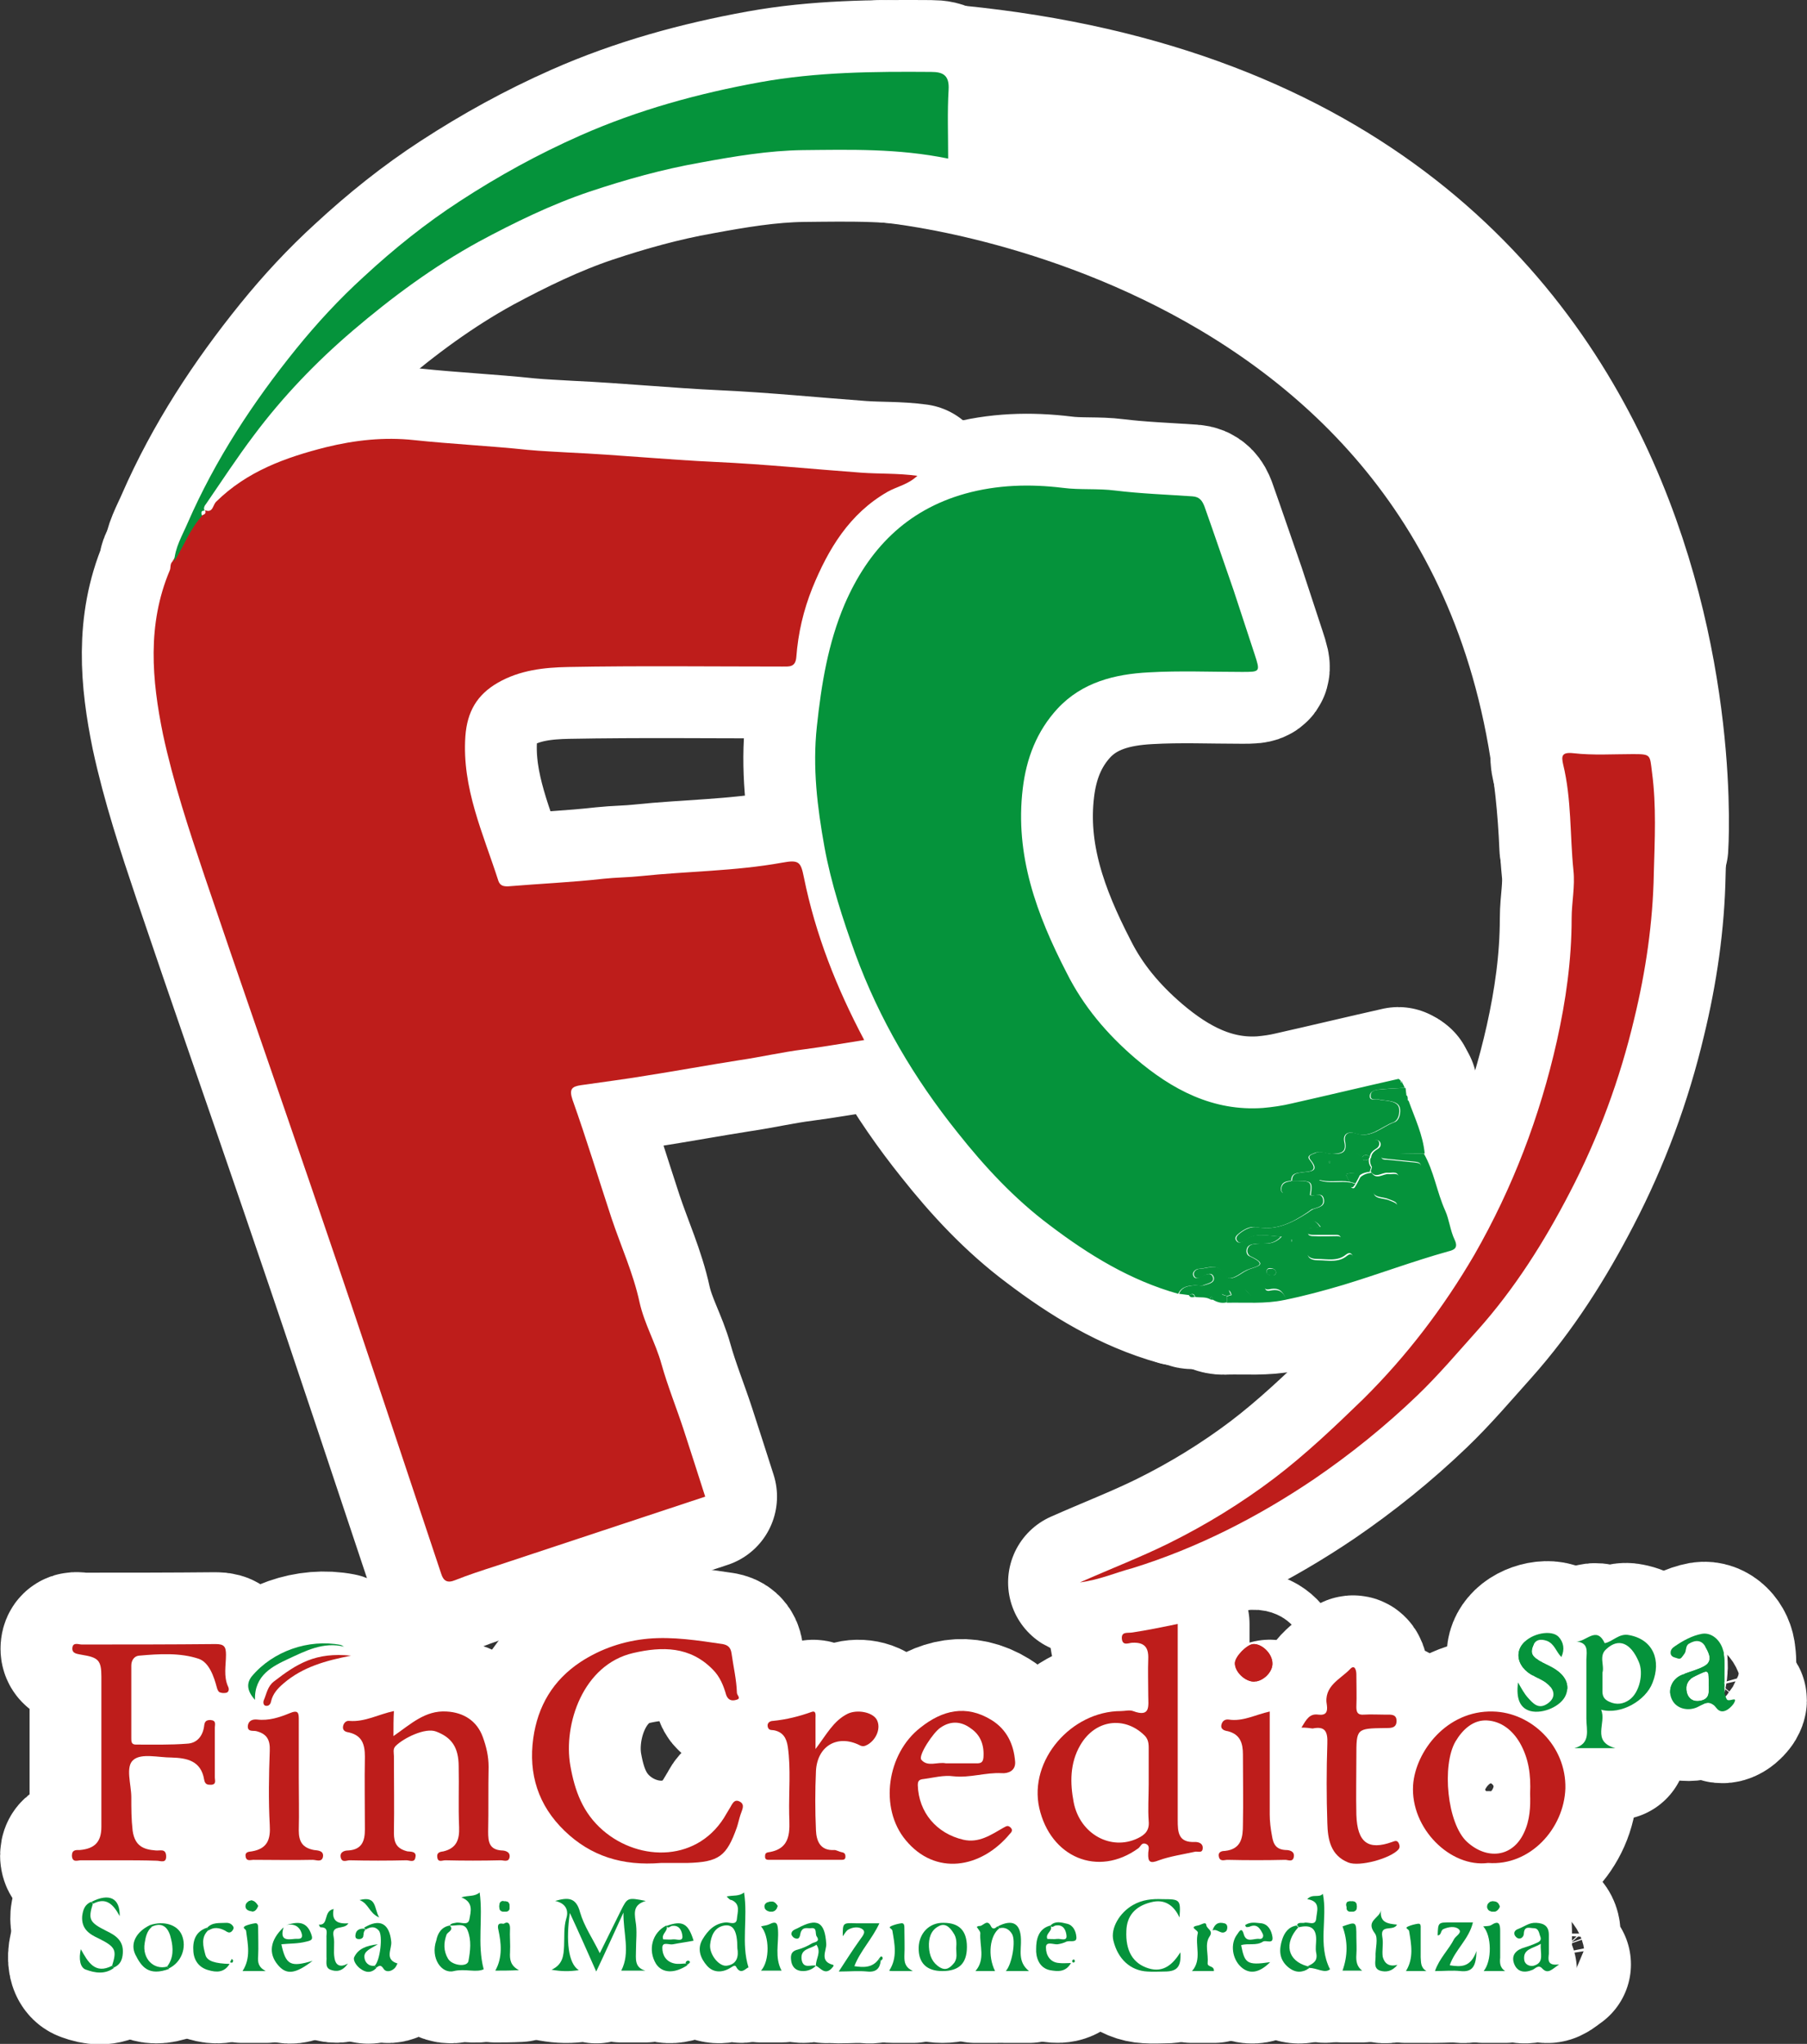 <?xml version="1.0" encoding="utf-8"?>
<!-- Generator: $$$/GeneralStr/196=Adobe Illustrator 27.6.0, SVG Export Plug-In . SVG Version: 6.00 Build 0)  -->
<svg version="1.1" id="Livello_1" xmlns="http://www.w3.org/2000/svg" xmlns:xlink="http://www.w3.org/1999/xlink" x="0px" y="0px"
	 viewBox="0 0 404.6 457.5" style="enable-background:new 0 0 404.6 457.5;" xml:space="preserve">
<rect x="0" y="0" width="404.6" height="457.5" fill="#333333" stroke="none"/>
<style type="text/css">
	
		.st0{fill-rule:evenodd;clip-rule:evenodd;fill:#FFFFFF;stroke:#FFFFFF;stroke-width:32.157;stroke-linecap:round;stroke-linejoin:round;stroke-miterlimit:10;}
	
		.st1{fill-rule:evenodd;clip-rule:evenodd;fill:#BE1D1B;stroke:#FFFFFF;stroke-width:32.157;stroke-linecap:round;stroke-linejoin:round;stroke-miterlimit:10;}
	
		.st2{fill-rule:evenodd;clip-rule:evenodd;fill:#05933B;stroke:#FFFFFF;stroke-width:32.157;stroke-linecap:round;stroke-linejoin:round;stroke-miterlimit:10;}
	.st3{fill-rule:evenodd;clip-rule:evenodd;fill:#FFFFFF;}
	.st4{fill-rule:evenodd;clip-rule:evenodd;fill:#BE1D1B;}
	.st5{fill-rule:evenodd;clip-rule:evenodd;fill:#05933B;}
</style>
<g>
	<g>
		<path class="st0" d="M199.1,33.8c0,0,146.8,12.4,152.7,155.9h19.1c0,0,11.6-166.1-173.7-173.6L199.1,33.8z"/>
		<g>
			<path class="st1" d="M45.9,114.2c1.8,0.7,1.7-1.1,2.5-1.9c6.9-6.8,15.5-9.9,24.6-12.2c6.5-1.6,13.1-2.3,19.6-1.6
				c8.5,0.9,17.1,1.3,25.6,2.2c3.1,0.3,6.2,0.4,9.3,0.6c10.9,0.5,21.8,1.6,32.7,2.1c10.9,0.5,21.7,1.6,32.6,2.4
				c4.1,0.3,8.1,0.1,12.6,0.7c-2.1,2-4.6,2.4-6.7,3.6c-8.5,4.9-13.2,12.7-16.8,21.5c-2,5-3.2,10.1-3.6,15.5
				c-0.2,2.3-1.6,2.1-3.2,2.1c-15.9,0-31.9-0.2-47.9,0.1c-5.4,0.1-10.8,0.7-15.7,3.5c-4.7,2.7-6.9,6.5-7.3,12
				c-0.8,11.6,4,21.8,7.4,32.4c0.4,1.1,1.2,1.2,2.1,1.2c7.2-0.6,14.3-0.9,21.4-1.7c2.8-0.3,5.6-0.3,8.4-0.6
				c10.5-1.1,21.1-1.1,31.6-3c3.8-0.7,4.2-0.2,4.9,3.3c2.6,12.8,7.3,24.7,13.5,36.4c-4.5,0.7-9,1.5-13.6,2.1
				c-4.8,0.6-9.5,1.7-14.3,2.4c-7,1.1-14.1,2.4-21.1,3.5c-4.8,0.8-9.6,1.4-14.4,2.1c-2.1,0.3-2.7,0.9-1.9,3.3
				c3.1,8.7,5.8,17.6,8.7,26.4c2.1,6.3,4.9,12.4,6.3,18.9c1.1,4.9,3.6,9.1,4.9,13.8c1.4,5,3.4,9.9,5,14.8c1.6,4.9,3.2,9.9,4.8,14.9
				c-15.6,5.2-31.2,10.3-46.8,15.5c-3.1,1-6.2,2-9.2,3.2c-1.7,0.7-2.6,0.2-3.1-1.4c-5.7-17-11.3-34-17-50.9c-4-12-8.1-24-12.2-36
				c-7.9-23.1-16-46.2-23.8-69.3c-3.5-10.4-7-21-9.3-31.7c-2.5-12.2-3.6-24.6,1.5-36.7c0.3-0.6,0-1.4,0.6-2
				c2.1-3.4,3.5-7.2,6.2-10.2C45.7,115.2,46.3,115,45.9,114.2L45.9,114.2z"/>
			<path class="st2" d="M314,242.4c0.2,0.4,0.4,0.7,0.5,1.1c-2,0.1-4,0.2-6,0.4c-0.8,0.1-1.7,0.5-1.8,1.3c-0.1,1.3,1.1,0.8,1.8,0.9
				c0.9,0.2,1.8,0.2,2.7,0.4c1,0.2,2,0.6,2.1,1.8c0.1,1.2-0.3,2.5-1.3,2.9c-2.8,1-5.1,3.7-8.6,2.5c-1.4-0.5-2.8,0-2.4,1.9
				c0.6,2.5-1,2.6-2.8,2.7c-1.3,0-2.5-0.8-3.9-0.2c-0.7,0.3-1.9,0.6-1,1.6c2.1,2.6-0.2,2.5-1.7,2.7c-1.2,0.2-2.5,0.1-2.5,1.9
				c-1.2,0.1-2.2,0.3-2.3,1.8c0,0.6,0.3,1.1,0.9,0.9c1.2-0.3,1.2-1.4,1.4-2.4c0-0.1,0-0.2,0-0.3c4.6,0,4.6,0,4.2,3.2
				c0.9,0.4,2.4-0.8,2.9,0.8c0.4,1.7-1,1.9-2.2,2.3c-0.5,0.1-0.8,0.5-1.3,0.8c-3.4,2.3-7,4.1-11.3,3.3c-1.5-0.3-2.7,0.4-3.9,1.3
				c-0.6,0.5-1.2,1-0.7,1.7c0.5,0.8,1.3,0.3,1.8-0.1c2.4-1.8,5-1,8.2-0.8c-2,2.1-3.9,1.4-5.6,1.6c-0.8,0.1-1.7,0.2-2,1
				c-0.3,0.8,0,1.6,0.6,1.8c4.6,2.1,1,2.3-0.7,3.1c-0.9,0.4-1.7,1.1-2.6,1.5c-0.9,0.4-1.8,0.6-2.4-0.5c-1.4-2.7-3.7-1.4-5.6-1.3
				c-0.7,0-1.7,0.7-1.3,1.6c0.3,0.8,1.2,0.5,1.9,0.1c1-0.6,2.2-0.9,2.5,0.3c0.3,1.1-1.3,1.3-2.2,1.7c-0.5,0.2-1.2,0-1.8,0
				c-1.5,0.1-3,0.2-3.8,1.9c-10.7-3-20-8.7-28.7-15.3c-7.9-5.9-14.6-13.1-20.7-20.8c-9.7-12.1-17.5-25.3-22.9-40
				c-2.8-7.8-5.4-15.7-6.9-23.9c-1.6-8.9-2.7-17.8-1.7-27c1-9.4,2.5-18.6,6.2-27.3c5.3-12.3,13.8-21.1,27-24.8
				c7.2-2,14.5-2.2,21.9-1.3c3.8,0.5,7.8,0.1,11.7,0.6c5.7,0.7,11.5,0.9,17.3,1.3c1.6,0.1,2.2,1,2.7,2.3c2.2,6.2,4.3,12.4,6.5,18.7
				c1.6,4.8,3.1,9.5,4.7,14.3c1.3,4,1.3,4-2.8,4c-7,0-13.9-0.3-20.9,0.1c-7.6,0.4-14.9,2.2-20.4,8.1c-4.7,5.1-7,11.2-7.8,17.9
				c-1.8,14.9,3.1,28.2,9.8,41.2c3.8,7.6,9.1,13.8,15.4,19.2c8.2,7,17.4,11.9,28.6,11.1c2.2-0.2,4.3-0.5,6.4-1
				c8-1.8,15.9-3.7,23.9-5.5c0.2,0,0.4,0.3,0.6,0.5l-0.1,0.2L314,242.4z"/>
			<path class="st1" d="M241.8,354.2c7-3.1,13.5-5.6,19.8-8.7c8.3-4.1,16.3-9,23.7-14.6c7.1-5.4,13.5-11.5,19.9-17.7
				c9.8-9.7,18-20.5,24.9-32.3c8.6-15,14.7-31,18.5-47.9c2-9,3.3-18.1,3.3-27.4c0-3.6,0.8-7.2,0.4-10.8c-0.8-7.9-0.4-15.9-2.3-23.7
				c-0.4-1.8-0.4-2.8,2.3-2.5c4.4,0.5,8.9,0.2,13.3,0.2c4.1,0,3.8,0.1,4.3,4.1c1,7.5,0.6,15.1,0.4,22.6c-0.2,11-1.8,21.9-4.4,32.6
				c-3.2,13.5-8,26.5-14.4,38.8c-5.7,11-12.3,21.5-20.7,30.9c-4.4,4.9-8.7,10-13.5,14.6c-7.2,6.9-14.9,13.1-23.1,18.7
				c-12.6,8.5-26.1,15.4-40.6,19.9C249.8,352,246.3,353.6,241.8,354.2z"/>
			<path class="st2" d="M45.2,115.5c-2.7,3-4.1,6.8-6.2,10.2c0.2-3.2,1.8-5.8,3-8.6c6.2-14.2,14.6-27,24.3-39
				c4.7-5.8,9.7-11.2,15.2-16.2C88.2,55.7,95.3,50,103,45c8.6-5.6,17.5-10.5,27-14.7c12.9-5.7,26.4-9.4,40.2-11.9
				c12.7-2.3,25.5-2.4,38.3-2.3c2.6,0,4.1,0.7,3.9,4c-0.3,5-0.1,10-0.1,15.4c-11.3-2.3-21.9-2-32.5-1.9c-7.7,0.1-15.4,1.4-23,2.8
				c-8.5,1.5-16.7,3.8-24.8,6.5c-8.6,2.9-16.8,6.9-24.8,11.2C97,59.7,87.8,66.5,79,74c-8.2,7-15.7,14.8-22.2,23.5
				c-3.7,4.9-7.1,10.1-10.6,15.2c-0.4,0.5-0.7,1-0.4,1.6l-0.1,0C44.9,114.3,45.1,114.9,45.2,115.5z"/>
			<path class="st1" d="M263.7,363.5c0,14.7,0,29.3,0,43.9c0,2.7,0.1,5.1,3.9,4.9c0.6,0,1.7,0.2,1.7,1.3c0,1.4-1.2,0.7-1.8,0.9
				c-2.7,0.6-5.5,1-8,1.9c-2,0.8-2.5,0.4-2.4-1.6c0-0.7,0.5-1.7-0.6-2.1c-0.9-0.3-1.1,0.6-1.6,1c-9.1,6.6-19.7,2-22.2-9
				c-2.4-10.7,7.2-21.7,18.3-21.7c0.9,0,1.9-0.3,2.7,0c4,1.5,3.4-1.2,3.4-3.5c0-2.7-0.1-5.5,0-8.2c0.1-2.6-0.9-3.7-3.5-3.6
				c-0.8,0-2.2,0.8-2.4-0.8c-0.2-1.8,1.3-1.3,2.4-1.5C256.9,364.9,260.3,364.2,263.7,363.5z M257.2,399.4c0-2.7,0-5.4,0-8.2
				c0-1.2-0.2-2.1-1.1-2.9c-4.3-4.1-10.8-3.5-14.2,2.3c-2.4,4.1-2.3,8.6-1.5,12.8c1.4,7.2,8.4,10.9,14.3,8.1
				c1.7-0.8,2.7-1.8,2.5-3.9C257,404.9,257.2,402.1,257.2,399.4z"/>
			<path class="st1" d="M148,417c-8.6,0.7-15.7-1.5-21.6-7.2c-5.9-5.7-8.1-12.7-7-20.7c1-7.2,4.4-13,10.6-17.1
				c4.6-3,9.7-4.7,15.1-5.2c5.6-0.5,11.2,0.4,16.7,1.2c1,0.2,1.8,0.6,2,2.1c0.4,2.9,1.1,5.8,1.2,8.8c0,0.6,1.1,1.3-0.2,1.6
				c-1,0.3-1.8,0-2.2-1.1c-0.6-2.1-1.4-4.1-3-5.7c-5.1-5.2-11.3-5.2-17.8-3.7c-11.3,2.6-15.7,16-14.1,25.2c1,5.7,2.8,10.6,7.3,14.5
				c8.2,7.1,21.6,7.2,27.7-3.8c0.2-0.3,0.4-0.7,0.6-1c0.6-0.9,1-2.4,2.4-1.6c1.2,0.7,0.4,1.9,0.1,2.9c-0.3,0.9-0.5,1.9-0.8,2.8
				c-2.3,6.5-4,7.8-11.1,8C151.8,417,149.6,417,148,417z"/>
			<path class="st2" d="M318.8,258.2c2.3,4,2.9,8.6,4.8,12.8c0.9,2,1.1,4.4,2.1,6.5c0.9,1.9-0.2,2.3-1.4,2.6
				c-7.9,2.2-15.6,5.1-23.5,7.5c-4.4,1.3-8.8,2.5-13.3,3.4c-4.3,0.9-8.6,0.5-12.8,0.6c0-0.5,0-0.9,0-1.4c0.3-0.1,0.6-0.2,1-0.3
				c1.3,0,1.9-2.9,3.4-1c2.6,3.2,5.5,1.2,8.7,1.6c-0.9-2.2-2.2-2.2-3.7-1.9c-0.5,0.1-1.1-0.1-1.1-0.7c-0.1-0.7,0.5-0.9,1-0.9
				c1.6-0.1,3.3-0.2,4.7-1c2.9-1.5,5.9-2.6,9.2-2.2c1.8,0.2,3-1,4.3-1.8c0.5-0.3,0.9-0.6,0.5-1.2c-0.4-0.5-0.9-0.3-1.3,0
				c-1.9,1.6-4.2,1-6.4,1c-1,0-2.2-0.2-2.4-1.4c-0.1-1.4,1.2-1.8,2.2-2c1.3-0.2,2.6-0.1,3.9-0.2c0.7-0.1,1.6-0.1,1.5-1.1
				c-0.1-0.8-0.9-0.7-1.5-0.7c-1.5,0-3,0-4.5,0c-0.9,0-2,0-1.3-1.5c0.9-0.1,1.9-0.2,2.8-0.3c2.7,0.1,5.1,0.1,7.3-2.2
				c1.7-1.9,3.9-4.3,7.3-2.4c0.7,0.4,1.7,1.5,2.3,0.3c0.7-1.3-0.8-1.5-1.7-1.9c-1.3-0.6-3.6-0.2-3.5-2.1c0.2-1.8,2.5-1,3.8-1.7
				c0.7-0.4,2.2,0,1.9-1.4c-0.3-1.1-1.5-0.6-2.4-0.7c-1.3-0.1-2.7,1.4-3.8-0.3c0.1-0.3,0.2-0.6,0.3-1c3.2-1.4,6.1,0.7,9.1,0.9
				c0.9,0.1,1.7,0.2,1.8-1c0.1-1-0.8-1-1.5-1.1c-2-0.2-4-0.4-6-0.6c-0.6-0.1-1.5,0-1.4-0.7c0.1-1,1-0.7,1.6-0.7
				C313.4,258.2,316.1,258.2,318.8,258.2z"/>
			<path class="st2" d="M274.7,290.1c0,0.5,0,0.9,0,1.4c-1.1,0.3-2.1,0-3-0.5c-0.2-0.2-0.3-0.7-0.4-0.7c-0.5,0-0.2,0.4-0.2,0.6
				c-1.1-0.7-2.3-0.4-3.5-0.6c-0.2-0.8-0.7-0.8-1.3-0.4c-0.8-0.1-1.5-0.2-2.3-0.3c0.7-1.7,2.3-1.8,3.8-1.9c0.6,0,1.3,0.2,1.8,0
				c0.9-0.3,2.4-0.5,2.2-1.7c-0.3-1.3-1.5-0.9-2.5-0.3c-0.6,0.4-1.5,0.7-1.9-0.1c-0.4-0.9,0.5-1.6,1.3-1.6c2-0.1,4.2-1.4,5.6,1.3
				c0.6,1.1,1.5,0.9,2.4,0.5c0.9-0.4,1.7-1.1,2.6-1.5c1.6-0.8,5.2-1,0.7-3.1c-0.6-0.3-0.9-1.1-0.6-1.8c0.4-0.9,1.2-0.9,2-1
				c1.7-0.2,3.6,0.5,5.6-1.6c-3.2-0.1-5.7-1-8.2,0.8c-0.6,0.4-1.3,0.9-1.8,0.1c-0.5-0.7,0.2-1.3,0.7-1.7c1.2-0.9,2.4-1.5,3.9-1.3
				c4.3,0.8,7.9-1.1,11.3-3.3c0.4-0.3,0.8-0.6,1.3-0.8c1.2-0.4,2.6-0.6,2.2-2.3c-0.4-1.6-1.9-0.4-2.9-0.8c0.4-3.2,0.4-3.2-4.2-3.2
				l0,0c0-1.8,1.3-1.7,2.5-1.9c1.5-0.2,3.8-0.1,1.7-2.7c-0.9-1.1,0.3-1.3,1-1.6c1.3-0.7,2.6,0.2,3.9,0.2c1.8,0,3.3-0.1,2.8-2.7
				c-0.4-1.9,0.9-2.4,2.4-1.9c3.5,1.2,5.8-1.5,8.6-2.5c1-0.3,1.4-1.7,1.3-2.9c-0.1-1.2-1.1-1.6-2.1-1.8c-0.9-0.2-1.8-0.2-2.7-0.4
				c-0.7-0.1-1.9,0.3-1.8-0.9c0-0.9,0.9-1.3,1.8-1.3c2-0.2,4-0.3,6-0.4c0.1,0.5,0.1,1,0.2,1.5c-0.7,0.8-0.1,1.1,0.5,1.4
				c1.4,3.9,3.2,7.6,3.6,11.8c-2.7,0-5.4,0-8.1,0c-0.7,0-1.6-0.3-1.6,0.7c0,0.7,0.8,0.7,1.4,0.7c2,0.2,4,0.4,6,0.6
				c0.7,0.1,1.6,0.1,1.5,1.1c-0.1,1.1-0.9,1-1.8,1c-3-0.2-5.9-2.3-9.1-0.9c-0.4-0.6-0.6-1.2-0.5-1.9c0-0.1,0.1-0.3,0.2-0.4
				c0.1-1,0.8-1.5,1.6-2c0.9-0.6,0.6-1.7-0.2-1.9c-1.6-0.3-3.1,0.5-4.2,1.5c-1.3,1.1,0.4,1.8,1,2.5l0,0.3c-1.2,1.2-2.8,0.4-4.2,0.6
				c0.2,1,0.4,1.9,0.6,2.9l0,0c-2.1,0-4.3-0.8-6.2,1.2c2.4,0.8,4.7,0.1,7,0.5c0.1,0,0.3,0.1,0.4,0.2c-0.2,0.3-0.5,0.8-0.1,1
				c0.6,0.3,0.7-0.3,1-0.7c0.3-0.6,0.6-1.1,0.9-1.7c0.7-0.6,1.5-0.9,2.5-1c1.1,1.7,2.6,0.2,3.8,0.3c0.9,0.1,2.1-0.4,2.4,0.7
				c0.3,1.3-1.2,1-1.9,1.4c-1.3,0.7-3.6-0.2-3.8,1.7c-0.2,1.9,2.2,1.5,3.5,2.1c0.9,0.4,2.3,0.7,1.7,1.9c-0.6,1.1-1.6,0.1-2.3-0.3
				c-3.3-2-5.5,0.5-7.3,2.4c-2.2,2.3-4.6,2.3-7.3,2.2c-0.6-0.9-1.4-1.9-2.6-1.5c-0.9,0.3-0.3,1.2-0.2,1.8c-0.7,1.5,0.4,1.5,1.3,1.5
				c1.5,0.1,3,0,4.5,0c0.6,0,1.4-0.1,1.5,0.7c0.1,1-0.8,1-1.5,1.1c-1.3,0.1-2.6,0-3.9,0.2c-1.1,0.2-2.4,0.6-2.2,2
				c0.1,1.2,1.4,1.4,2.4,1.4c2.2,0,4.5,0.6,6.4-1c0.4-0.3,0.9-0.6,1.3,0c0.4,0.6,0,0.9-0.5,1.2c-1.4,0.7-2.5,2-4.3,1.8
				c-3.3-0.4-6.3,0.7-9.2,2.2c-1.4,0.7-3.1,0.9-4.7,1c-0.5,0-1,0.2-1,0.9c0.1,0.7,0.6,0.8,1.1,0.7c1.5-0.3,2.8-0.3,3.7,1.9
				c-3.1-0.4-6.1,1.7-8.7-1.6c-1.5-1.9-2.2,1-3.4,1c-0.3-0.6-0.3-1.7-1.5-1.4c-0.3,0.1-0.8,0.5-0.7,0.7
				C273.4,289.9,274.2,289.9,274.7,290.1z M285.7,284.9c0-0.6-0.4-0.9-0.9-1c-0.5-0.1-1.1-0.1-1.2,0.6c-0.1,0.6,0.4,0.9,0.9,0.9
				C285.1,285.5,285.6,285.5,285.7,284.9z M289.3,277.5c-0.1,0-0.2,0-0.2,0c0,0.1,0,0.3,0,0.4c0.1,0,0.2,0,0.2,0
				C289.3,277.8,289.3,277.6,289.3,277.5z M297.8,259.9c-0.1,0-0.2,0-0.2,0c0,0.1,0,0.3,0,0.4c0.1,0,0.2,0,0.2,0
				C297.8,260.2,297.8,260.1,297.8,259.9z"/>
			<path class="st1" d="M26.6,416.4c-2.8,0-5.6,0-8.5,0c-0.7,0-1.9,0.6-2-1c0-1.4,0.9-1.3,1.8-1.3c3.3-0.3,4.8-1.8,4.8-5.2
				c0-11.2,0-22.4,0-33.6c0-3.7-0.7-4.3-4.4-4.9c-0.9-0.2-2.2-0.2-2.1-1.5c0.1-1.4,1.4-0.8,2.1-0.8c10,0,20,0,30-0.1
				c1.9,0,2.3,0.6,2.3,2.4c0,2.4-0.6,4.8,0.5,7.2c0.2,0.4,0.2,1.1-0.4,1.3c-0.5,0.1-1,0.1-1.5-0.1c-0.3-0.1-0.5-0.6-0.6-0.9
				c-0.7-2.7-1.8-5.8-4.1-6.6c-4.2-1.4-8.9-1.1-13.4-0.7c-1,0.1-1.7,1-1.7,2.2c0,5.4,0,10.9,0,16.3c0,0.7,0,1.4,1,1.4
				c3.8,0,7.7,0.1,11.5-0.2c2.2-0.1,3.5-1.7,3.8-3.9c0.1-0.9,0.3-1.4,1.4-1.4c1.4,0.1,1,1,1,1.7c0,3.7,0,7.5,0,11.2
				c0,0.6,0.4,1.5-0.8,1.6c-0.8,0-1.4,0-1.6-1.2c-0.7-4.2-3.9-4.8-7.3-4.9c-2.9,0-6.7-1-8.5,0.5c-1.9,1.5-0.5,5.5-0.5,8.4
				c0,2.5,0,4.9,0.3,7.5c0.5,3.4,2.4,4.2,5.2,4.4c0.9,0.1,2.2-0.5,2.3,1.2c0.1,1.8-1.3,1.1-2.1,1.1
				C32.2,416.4,29.4,416.4,26.6,416.4z"/>
			<path class="st1" d="M88.1,388.6c3.9-2.7,7.1-5.8,11.9-5.5c3.8,0.2,6.8,2.1,8.1,5.7c0.8,2.2,1.3,4.3,1.3,6.7
				c-0.1,4.8,0,9.7-0.1,14.5c0,2.2,0.2,4,3,4.2c0.6,0,2,0.2,1.8,1.5c-0.2,1.2-1.3,0.7-2,0.7c-4.1,0.1-8.3,0.1-12.4,0
				c-0.7,0-1.7,0.6-1.8-0.8c-0.1-1.1,0.9-1.1,1.4-1.2c2.9-0.7,3.6-2.6,3.5-5.4c-0.2-4.5,0-9.1-0.1-13.6c0-4.3-1.6-6.5-5-7.8
				c-2.5-1-7.4,1.5-9.1,3.2c-0.7,0.7-0.4,1.5-0.4,2.3c0,5.7,0.1,11.5,0,17.2c0,2.3,0.7,3.5,3,4.1c0.6,0.1,2.2-0.1,1.8,1.4
				c-0.2,1.2-1.3,0.6-2,0.6c-4.2,0.1-8.5,0.1-12.7,0c-0.7,0-1.7,0.6-2-0.6c-0.3-1.3,0.9-1.6,1.7-1.6c3.1-0.2,3.7-2.2,3.7-4.7
				c0-5.4-0.1-10.9,0-16.3c0-2.7-0.6-4.7-3.5-5.4c-0.5-0.1-1.5-0.2-1.4-1.3c0.1-0.8,0.7-1.4,1.4-1.3c3.5,0.3,6.6-1.5,10-2.2
				C88.1,384.7,88.1,386.5,88.1,388.6z"/>
			<path class="st1" d="M333.2,417c-8.4,1.1-17.4-7.7-16.8-17.4c0.5-7.5,7.5-16.8,17.9-16.5c8.6,0.2,16.4,7.7,16.2,17.2
				C350.2,409.3,342.6,417.7,333.2,417z M342.6,401.5c0.2-4.2-0.3-7.9-2.3-11.4c-1.7-2.9-4.2-4.8-7.3-5c-3.1-0.2-5.5,2-7.1,4.7
				c-3.1,5.3-1.9,18.4,2.6,22.5c4.4,4,10.1,3.5,12.7-2C342.6,407.4,342.7,404.3,342.6,401.5z"/>
			<path class="st1" d="M213.5,397.6c-2.2-0.3-4.4,0.3-6.6,0.6c-1,0.1-1.4,0.3-1.4,1.4c0.2,6.1,4.2,10.8,10.2,12.2
				c3.5,0.8,6.2-1.1,9-2.7c0.6-0.3,0.9-0.6,1.5-0.1c0.7,0.6,0.3,1.1-0.1,1.5c-6.5,7.8-16.7,9.4-23.3,1.4c-6-7.2-4.2-19.4,3.3-25.2
				c4.9-3.9,10.2-5.2,15.9-1.7c3.4,2.1,5,5.4,5.3,9.4c0.1,2-1.6,2.6-3,2.5C220.7,396.7,217.2,398,213.5,397.6z M213,394.7
				c1.9,0,3.8,0,5.7,0c0.9,0,1.4-0.2,1.5-1.3c0.2-2.7-0.6-5-2.8-6.5c-2.1-1.6-4.5-1.8-6.8-0.2c-1.6,1-5.1,6.3-4.3,7.2
				c1.4,1.7,3.7,0.4,5.5,0.8C212.2,394.7,212.6,394.7,213,394.7z"/>
			<path class="st1" d="M291.4,386.7c1.1-1.8,1.8-3.2,3.8-2.9c1.7,0.2,2.1-0.6,1.9-2.1c-0.8-4.3,3-5.8,5.2-8.1
				c1-1.1,1.4,0.2,1.4,1.2c0,2.4,0.1,4.8,0,7.3c0,1.3,0.4,1.8,1.7,1.7c1.6-0.1,3.2,0,4.8,0c1.1,0,2.5-0.2,2.5,1.4
				c0,1.7-1.4,1.6-2.6,1.6c-6.4,0.1-6.4,0.1-6.4,6.4c0,4.3-0.1,8.7,0,13c0.2,6.3,2.7,8,8,6.1c0.6-0.2,1.1-0.5,1.5,0.3
				c0.2,0.5,0.3,0.9-0.1,1.4c-1.8,2-8.7,3.9-11.2,2.9c-4-1.6-4.6-5.2-4.7-8.8c-0.2-5.9-0.2-11.9,0-17.8c0.1-2.6-0.4-4-3.3-3.4
				C293.2,386.8,292.5,386.7,291.4,386.7z"/>
			<path class="st1" d="M182.6,391.5c2.5-3.3,4-6.3,7.2-7.9c2.1-1,5.5-0.4,6.5,1.3c1,1.8,0,4.4-2,5.6c-0.7,0.4-1.2,0.5-1.9,0.1
				c-4.9-2.4-9.4,0.2-9.7,5.8c-0.2,4.4-0.2,8.9,0,13.3c0.1,2.3,0.9,4.6,4.1,4.4c0.5,0,1.1,0.4,1.7,0.5c0.6,0.1,0.8,0.4,0.8,1
				c0,0.7-0.5,0.7-1,0.7c-5.3,0-10.7,0-16,0c-0.5,0-1,0-1-0.7c0-0.6,0.1-0.9,0.8-1c5.2-0.8,4.7-4.9,4.6-8.5
				c-0.1-5,0.4-10.1-0.3-15.1c-0.3-2-1.1-3.3-3.1-3.7c-0.5-0.1-1.2,0.1-1.4-0.8c-0.2-1.1,0.8-1.3,1.2-1.3c3-0.3,5.8-1,8.6-2
				c1.1-0.4,0.9,0.7,0.9,1.4C182.6,386.6,182.6,388.6,182.6,391.5z"/>
			<path class="st1" d="M66.9,397.9c0,3.9,0.1,7.9,0,11.8c0,2.5,0.8,3.9,3.4,4.4c0.8,0.1,2.3,0.1,2,1.6c-0.3,1.2-1.5,0.6-2.3,0.6
				c-4.4,0.1-8.9,0-13.3,0c-0.6,0-1.5,0.4-1.7-0.7c-0.2-1.1,0.7-1.1,1.4-1.2c3.5-0.6,4.2-2.7,4-5.9c-0.3-5.5-0.2-11.1,0-16.6
				c0.1-2.4-0.6-3.8-3-4.4c-0.6-0.2-2.1,0.3-1.9-1.3c0.2-1.1,1.1-1.4,2.1-1.3c2.6,0.3,5-0.5,7.2-1.4c2.1-0.9,2.1,0,2.1,1.6
				C66.9,389.4,66.9,393.7,66.9,397.9z"/>
			<path class="st1" d="M284.3,383.1c0,7.8,0,15.4,0,23c0,1.6,0.2,3.2,0.5,4.8c0.3,2,1,3.1,3.1,3.2c0.7,0,2,0.2,1.8,1.5
				c-0.2,1.3-1.3,0.7-1.9,0.7c-4.3,0.1-8.7,0.1-13,0c-0.6,0-1.7,0.5-1.9-0.8c-0.2-1.1,0.9-1.2,1.4-1.2c3.7-0.4,4-3.1,4-5.9
				c0.1-5.2,0-10.5,0-15.7c0-2.5-0.6-4.5-3.4-5.2c-0.7-0.1-1.7-0.4-1.4-1.5c0.2-0.8,0.8-1.2,1.6-1.1
				C278.3,385.4,281.1,383.8,284.3,383.1z"/>
			<path class="st2" d="M352.7,367.4c2.3,0.4,4.7-3.7,6.6,0.4c1.8-0.3,3.2-2.3,5.5-1.8c5.4,1,7.2,5.7,5.2,10.7
				c-1.5,3.9-7,7.2-11.5,6c1.3,2.9-2.3,7.1,3.2,8.6c-3.1,0-6.1,0-9.2,0c3.8-1,2.7-4.1,2.7-6.6c0-4.4,0-8.9,0-13.3
				C355.3,369.5,355.7,367.6,352.7,367.4z M358.8,374.4c0,1.3,0,2.3,0,3.3c0,1.3-0.2,2.4,1.5,3.2c1.7,0.8,3.2,0.5,4.5-0.4
				c2.3-1.6,3.3-6,2.1-8.6c-1.8-4.2-4.5-5.3-7.2-2.8C357.9,370.6,359.3,372.8,358.8,374.4z"/>
			<path class="st2" d="M129.6,441c-2.2,0.3-3.8,0.3-6.1-0.1c2.6-1.2,2.7-3.3,2.8-5.3c0.1-2.1-0.1-4.2,0.5-6.2
				c0.6-1.9-0.2-3.4-2.5-3.9c2.8-0.8,4.7-0.9,5.6,2.6c0.9,3.1,2.8,5.8,4.4,9.1c1.6-3.3,3.2-6.4,4.7-9.5c1.5-3,1.5-3,5.6-2.2
				c-2.7,0.8-2.6,2.4-2.3,4.5c0.4,2.2,0.1,4.4,0.1,6.6c0,1.8-0.4,3.8,2.1,4.5c-2,0-3.9,0-5.4,0c2.1-4,0.4-8.5,0.5-13
				c-2,4.3-3.9,8.6-6.1,13.2c-2-4.5-3.9-8.8-5.9-13.1C126.7,434.3,127.2,439.5,129.6,441z"/>
			<path class="st2" d="M386.1,374.8c0,1.3,0,2.6,0,3.9c0,0.6,0.3,1.1,0.5,1.6c0.4,0.9,2.7-0.9,1.6,1c-0.3,0.5-2.4,3-3.9,1
				c-1.6-2.1-2.9-0.8-4.2-0.2c-2.1,1-4.7,0.4-5.7-1.6c-1.1-2.1-0.1-4.7,2.2-5.6c1.6-0.7,3.4-1.1,4.9-1.9c2.1-1.1,1.2-2.9,0.4-4.3
				c-0.8-1.6-2.2-1.7-3.7-0.8c-0.9,0.5-0.5,1.6-1.1,2.3c-0.5,0.6-0.7,1.3-1.5,1c-0.5-0.2-1.2-0.2-1.5-0.9c-0.2-0.9,0.3-1.4,0.9-1.8
				c1.9-1.3,3.9-2.4,6.1-2.8c2.4-0.4,4.7,1.9,4.9,4.8C386.2,372,386.1,373.4,386.1,374.8z M382.6,377.4c0-3.9,0.1-3.7-2.9-2.3
				c-1.8,0.8-2.4,2.1-2,3.8c0.4,1.4,1.5,2.1,3,1.8C382.9,380.3,382.6,378.7,382.6,377.4z"/>
			<path class="st2" d="M349.6,370.9c-1.2-1.2-1.5-2.9-3.2-3.6c-1.4-0.5-2.5-0.3-3,0.8c-0.4,0.9-0.9,2.1,0.5,3.1
				c1.3,1,2.8,1.5,4.1,2.3c2.6,1.6,3.5,3.7,2.6,5.9c-1,2.5-5.1,4.3-7.9,3.6c-2.3-0.6-3.3-2.7-2.8-6.4c0.8,1.4,1.4,2.5,2.2,3.4
				c1.1,1.2,2.3,2.7,4.3,1.4c2-1.3,1.9-3.2-0.3-4.8c-1.2-0.9-2.7-1.3-3.9-2.2c-2.4-1.8-2.9-4.5-1.2-6.5c1.9-2.3,6.4-3.2,8-1.5
				C350.1,367.6,350.4,369.2,349.6,370.9z"/>
			<path class="st2" d="M100.7,431c0.3-0.5,0.8-0.5,1.3-0.6c1.1-0.3,2.8,0.8,3.1-0.8c0.3-1.7,1-3.8-1.8-4.9c1.6-0.5,2.9-0.1,4.1-1.1
				c0.8,5.8-0.6,11.5,0.9,17.2c-1.7,0.8-4.2-0.2-6.7,0.4c-2.7,0.7-5.3-2.9-3.9-6.9C98,432.7,98.9,431.3,100.7,431c1,1-0.4,1.4-0.7,2
				c-0.7,1.9-0.7,3.7,0.3,5.4c0.9,1.6,4.4,2,4.6,0.5c0.4-2.2,0.7-4.6-0.2-6.8C104,430.2,102.1,431.2,100.7,431z"/>
			<path class="st2" d="M162.7,424.5c1.5-0.3,2.8,0,3.9-0.9c0.9,5.8-0.7,11.4,1,16.8c-0.5,0-1.7,1.9-2.8-0.2
				c-0.3-0.5-0.9,0.1-1.3,0.3c-1.8,1.1-3.8,1.1-5.2-0.5c-1.4-1.6-2.3-3.7-1-5.9c1.2-2,2.7-3.6,5.3-3.8c0.8,0,2.3,0.7,2.4-0.8
				c0.1-1.4,0.9-3.3-1.2-4.2C163.4,425.3,163.2,425,162.7,424.5z M165.1,436.1c0-3.9-0.9-5.4-2.9-5.1c-2.3,0.4-3,2.4-3.2,4.3
				c-0.2,2.2,2,4.9,3.7,4.7C165.1,439.7,165.4,437.8,165.1,436.1z"/>
			<path class="st2" d="M264.1,429.2c-1.3-2.8-3.4-4.2-6.4-3.4c-3.6,0.9-5.4,3.1-5.5,6.4c-0.2,4.4,1.4,7.3,5,8.4
				c3.3,1,5.4-0.9,7.1-3.6c0.2,3.2-0.7,4.3-3.5,4.3c-1.3,0-2.6,0.1-3.9,0c-3.8-0.2-6.6-2.8-7.6-6.9c-0.7-2.8,1.4-6.3,4.4-8
				c2.1-1.2,4.3-1.4,6.6-1.3C264.2,425.1,264.4,425.2,264.1,429.2z"/>
			<path class="st1" d="M284.9,372.3c0.1,1.9-2,4-4,4.1c-2,0.1-4.4-2.1-4.4-4.1c0-1.5,2.7-4.2,4.1-4.3
				C282.6,367.9,284.9,370.2,284.9,372.3z"/>
			<path class="st2" d="M211,441.2c-3.5,0-5.4-1.8-5.3-5.3c0.1-3.2,2.4-5.6,5.6-5.5c3.5,0,5.2,1.8,5.2,5.4
				C216.5,439.5,214.7,441.2,211,441.2z M214.1,436.1c0.1-1.2,0.1-2.4-0.6-3.4c-0.8-1.3-1.9-2.4-3.4-1.5c-1.7,0.9-2.2,2.7-2.1,4.6
				c0.1,2,0.8,3.6,2.5,4.6c1.4,0.8,2.3,0,3.2-1.1C214.4,438.2,214.1,437.2,214.1,436.1z"/>
			<path class="st2" d="M349.1,439.7c-1.6,1.1-2.5,2.3-3.8,0.9c-0.8-0.9-1.5,0-2.1,0.3c-1.9,0.8-3.5,0.5-4.2-1.4
				c-0.7-2,0.6-3.1,2.4-3.6c0.7-0.2,1.5-0.5,2.2-0.8c0.6-0.3,1.7-0.5,1.3-1.6c-0.3-0.7-0.3-1.9-1.5-1.9c-0.9,0-2.1-0.6-2.2,1.2
				c0,0.6-0.5,1.2-1.1,1.1c-0.4,0-0.9-0.5-1-0.9c-0.2-0.7,0.4-1.1,1-1.3c1.3-0.5,2.3-1.4,3.9-1.3c1.8,0.1,2.8,0.8,2.8,2.7
				c0,1.4,0,2.8,0,4.2C346.7,438.5,346.3,440.1,349.1,439.7z M345,435.1c-1.8,1.1-4.1,1.1-3.7,3.7c0.2,1,1.3,1.4,2.1,1.2
				C345.9,439.3,344.8,437.2,345,435.1z"/>
			<path class="st2" d="M182.7,440c-0.8,0.8-1.8,1.2-2.9,1.2c-1.4,0-2.3-0.7-2.6-2c-0.2-1.2-0.3-2.4,1.4-2.8
				c1.1-0.3,2.2-0.8,3.2-1.4c0.5-0.3,1.9-0.3,1.1-1.5c-0.5-0.6,0.2-2.1-1.3-1.9c-0.8,0.1-1.8-0.4-2.3,0.9c-0.2,0.5-0.1,1.9-1.4,1.3
				c-0.3-0.1-0.7-0.6-0.7-0.9c0-0.8,0.8-1,1.4-1.3c4.4-2.4,6.1-1.4,6.4,3.5c0.1,1.5-1.6,3.9,1.5,4.7c0.4,0.1-0.1,0.6-0.5,1
				C184.6,442,183.7,440.5,182.7,440c-0.1-1.5,1.3-3,0.1-4.7c-1.3,1-3.7,0.8-3.3,3.4C179.9,440.8,181.6,439.7,182.7,440z"/>
			<path class="st2" d="M321.3,441.2c1-2.9,3.1-4.8,4.3-7.2c0.4-0.7,1.9-1.4,1-2.2c-0.8-0.7-2.3-0.5-3.4,0c-0.7,0.3-0.4,1.4-1.3,1.4
				c0.1-2.9,0.1-2.9,2.9-2.9c1.6,0,3.2,0,5,0c-0.9,3.8-4,6.1-5.2,9.6c2.5,0.4,4.7,0.5,6-3.2c-0.1,3.3-0.8,4.8-3.6,4.5
				C325.2,441,323.4,441.2,321.3,441.2z"/>
			<path class="st2" d="M77.1,368.6c-4.7-1.2-8.8,1-12.5,2.7c-3.4,1.6-7.7,3.6-7.5,9.2c-1.9-2.1-1.9-3.8-0.7-5.3
				c4.7-5.6,12.7-8.4,19.9-7C76.6,368.3,76.8,368.5,77.1,368.6z"/>
			<path class="st2" d="M197.2,438.9c-0.2,1.7-1,2.6-3,2.4c-2-0.2-4,0-6.4,0c1.7-2.6,3.1-4.8,4.6-6.9c0.5-0.8,1.6-1.8,0.8-2.5
				c-0.8-0.7-2.3-0.6-3.4,0.1c-0.4,0.3-0.7,0.9-1.1,1.4c0-3,0-3,2.9-2.9c1.6,0,3.2,0,5.3,0c-1.6,3.5-4.3,6.2-5.6,9.6
				c2,0.3,4,0.4,5.4-1.5C196.9,438.6,197,438.7,197.2,438.9z"/>
			<path class="st2" d="M70,438.9c-3.9,3-5.9,3.2-7.8,0.9c-2.1-2.5-1.8-5.5,1.3-8.4c-0.9,2.9,0.7,2.8,2.4,2.6c0.7-0.1,1.9,0.3,1.7-1
				c-0.4-1.7-1.6-2.5-3.5-2.1c2.3-0.7,4.4-1,5.5,1.8c0.5,1.3,0.4,1.6-1,1.9c-1.9,0.5-3.7,0.4-5.6,0.6C64,439.8,65,440.4,70,438.9z"
				/>
			<path class="st2" d="M153.9,439.9c-2.9,1.9-5.6,1.8-7-0.3c-1.9-3.1-0.9-7,2.3-8.6c0.6,1.2-1.2,1.8-0.7,3.1c0.7,0,1.5,0.1,2.2,0
				c0.8-0.1,2.2,0.6,2.1-0.7c-0.1-1.1-0.6-2.6-2.4-2.3c-0.4,0.1-0.8,0.7-1.2,0c3.6-1.3,4.9-0.6,6.1,3.3c-1.5,0.3-3.1,0.5-4.6,0.8
				c-0.9,0.2-2.4-0.7-2.4,0.8c0,1.6,0.8,3.1,2.7,3.5c0.9,0.2,1.8,0,2.7,0C153.7,439.6,153.8,439.7,153.9,439.9z"/>
			<path class="st2" d="M235.2,431c1.1-1.1,2.4-0.7,3.7-0.4c1.4,0.3,2,1.7,2.1,2.9c0.2,1.5-1.4,0.8-2.2,1.1c-0.6,0.3-1.3,0.5-2,0.6
				c-0.9,0.1-2.7-0.8-2.6,0.8c0,1.6,0.9,3.3,3,3.4c0.8,0.1,1.6,0,2.6,0c-1.2,2.1-3,1.9-4.7,1.6c-2.5-0.5-3.2-3-3.1-4.8
				C232,434.3,232.4,431.7,235.2,431c0.7,1.2-1.2,1.7-0.7,3c0.7,0,1.5,0.1,2.2,0c0.8-0.1,2.2,0.6,2.1-0.7c-0.1-1.1-0.6-2.6-2.4-2.3
				C236,431,235.6,431.7,235.2,431z"/>
			<path class="st2" d="M278.8,430.9c1.2-0.8,2.4-0.5,3.6-0.4c1.6,0.2,2.3,1.7,2.5,3c0.3,1.8-1.4,0.7-2.1,1.1
				c-1.5,1-3.3,0.3-4.9,0.8c0.8,4,1.2,4.6,6.5,3.8c-2.4,2.4-4.6,2.8-6.5,1.1c-2-1.8-2.5-5.2-0.9-7.3c0.4-0.5,1-1.9,1.5,0
				c0.6,2,2.3,0.8,3.5,1c0.8,0.1,1-0.7,0.7-1.2c-0.6-1.2-1.3-2.3-3-1.5C279.3,431.3,279,431.6,278.8,430.9z"/>
			<path class="st2" d="M290.4,430.9c0.3-0.7,1-0.4,1.6-0.5c0.9-0.3,2.5,0.8,2.7-0.9c0.1-1.6,1.2-3.9-2-4.4c1.2-1.3,2.6-0.2,3.5-1.2
				c1.1,5.5-1.2,11.4,1.6,16.9c-1.2,1-2.9-0.3-4.6-0.3c-0.1-0.1-0.2-0.3-0.4-0.4c1.3-0.6,2.3-1.2,1.9-3c-0.2-1,0-2,0-3
				c0-2.7-1.5-3.3-3.9-2.7C290.7,431.2,290.6,431.1,290.4,430.9z"/>
			<path class="st1" d="M78.6,370.6c-5.6,1.1-10.8,2.5-15.1,6.2c-1.3,1.1-2.4,2.3-2.8,4c-0.1,0.6-0.5,1.2-1.3,1
				c-0.5-0.2-0.5-0.9-0.3-1.3c0.6-1.4,0.8-3,2.2-4.1C66.6,372.3,70.7,369.8,78.6,370.6z"/>
			<path class="st2" d="M25.1,440c1.1-3.5,0.8-4.2-3-6.1c-2.2-1-3.9-2.2-3.7-5c0.2-1.5,0.6-2.6,2-3.2c0.1,0.1,0.3,0.3,0.4,0.4
				c-1.1,3.5-0.8,4.2,3,6.1c2.1,1,3.9,2.2,3.7,5c-0.1,1.5-0.6,2.6-2,3.2C25.4,440.3,25.3,440.2,25.1,440z"/>
			<path class="st2" d="M74.7,427.3c-0.5,2.6,0.8,3.4,3.3,3.2c-0.9,1.6-3.9,0.1-3.3,3c0.3,1.5-0.1,3.2,0.2,4.8
				c0.2,1.4,1.1,2.3,3,1.2c-1.2,1.8-2.6,1.9-3.9,1.4c-1.3-0.5-0.8-1.9-0.9-2.9c0-1.4,0-2.8,0-4.2c-0.1-1,0.6-2.4-1.3-2.4
				c-0.2,0-0.3-0.4-0.4-0.6C73.7,431,72.3,427.8,74.7,427.3z"/>
			<path class="st2" d="M312.9,439.8c-1.2,1.5-2.6,1.7-3.9,1.3c-1.5-0.5-1-2-1-3.1c-0.1-1.8,0.7-4.2-0.2-5.3
				c-2.1-2.8,1.1-3.3,1.4-5.1c-0.3,2.8,1.6,3,3.6,3.2c-0.8,1.6-3.8-0.2-3.3,2.7c0.3,1.5-0.1,3,0.1,4.5
				C310,439.5,311,440.3,312.9,439.8z"/>
			<path class="st2" d="M223.8,431.6c-2.2,1.6-2.7,6.2-1,9.6c-1.5,0-3,0-4.4,0c2.3-2.6,0.9-5.7,1.1-8.5c0-0.4-0.5-0.9-0.8-1.4
				c0.2-0.1,0.4-0.2,0.5-0.2c0.9,0.2,1.8-1.8,2.7,0.1c0.4,0.8,1,0.4,1.4,0C223.6,431.3,223.7,431.5,223.8,431.6z"/>
			<path class="st2" d="M271.8,441.2c-1.6,0-3.2,0-4.9,0c2.3-2.6,0.6-5.8,1.3-8.5c0.2-0.7-2.2-1.3,0-1.7c0.7-0.1,1.8-1,1.9-0.1
				c0.1,0.9,1.7,1.2,0.7,2.6c-1.1,1.7-0.2,3.9-0.4,5.9C270.3,440.4,271.9,439.9,271.8,441.2z"/>
			<path class="st2" d="M337,441.2c-1.6,0-3.2,0-4.8,0c1.9-2.3,1.8-8-0.1-10c0.6-0.1,1.3,0,1.8-0.3c1.7-1.1,2-0.3,2,1.3c0,2,0,4,0,6
				C335.8,439.3,335.8,440.4,337,441.2z"/>
			<path class="st2" d="M319.4,441.2c-1.6,0-3.2,0-4.6,0c1.8-2.9,1.2-6,0.7-9c-0.1-0.4-1.1-0.6-0.2-1c0.7-0.3,1.5-0.5,2.2-0.6
				c0.7-0.1,0.6,0.6,0.6,1.1c0,2.1,0,4.2,0,6.4C318.2,439.1,318,440.4,319.4,441.2z"/>
			<path class="st2" d="M305,441.1c-1.5,0-3,0-4.4,0c1.2-3.4,1.2-6.6,0-9.9c3.1-1.1,3.1-1.1,3.1,2.4c0,1.3,0.1,2.6,0,3.9
				C303.6,439,303.8,440.2,305,441.1z"/>
			<path class="st2" d="M204.4,441.2c-1.9,0-3.1,0-4.3,0c-0.4,0-0.8,0-1-0.1c1.9-2.9,1.2-6,0.7-9c-0.1-0.4-1.1-0.6-0.2-1
				c0.7-0.3,1.5-0.5,2.2-0.6c0.7-0.1,0.7,0.6,0.7,1.1c0,2.1,0.1,4.2,0,6.3C202.5,439.2,202.6,440.3,204.4,441.2z"/>
			<path class="st2" d="M83.9,440c1.2-1.1,1.9-6.8,0.9-7.9c-0.9-1-1.9-0.8-2.9-0.2c-0.1-0.1-0.3-0.3-0.4-0.4
				c3.6-2.2,5.7-0.9,6.1,3.1c0.2,1.6-1.6,4,1.4,4.9c-0.2,0.4-0.4,0.9-0.8,1.2c-0.7,0.6-1.8,0.8-2.3,0c-0.6-0.9-0.9-0.8-1.6-0.3
				C84.1,440.3,84,440.2,83.9,440z"/>
			<path class="st2" d="M170.4,441.1c2-2.2,1.9-7.8,0-9.9c0.7-0.2,1.3-0.2,1.9-0.5c1.6-0.8,1.8-0.1,1.9,1.3c0.2,3-0.8,6.1,0.8,9.1
				C173.5,441.1,172.1,441.1,170.4,441.1z"/>
			<path class="st2" d="M59.5,441.2c-2.2,0-3.8,0-5.2,0c1.9-2.9,1.2-6,0.8-9c0-0.4-1-0.6-0.2-1.1c0.7-0.3,1.5-0.5,2.2-0.6
				c0.7-0.1,0.7,0.6,0.7,1.1c0,2.1,0.1,4.2,0,6.3C57.7,439.2,57.8,440.3,59.5,441.2z"/>
			<path class="st2" d="M110.9,441.1c1.7-3,1.3-6.3,0.7-9.1c-0.5-2,1-1.3,1.2-1.4c0.9-0.6,1.4-0.1,1.4,1c-0.1,1.8,0.1,3.6,0,5.4
				c-0.1,1.6,0.1,3,2,4C114,441.1,112.4,441.1,110.9,441.1z"/>
			<path class="st2" d="M46.7,432c-1.8,1.6-1.2,3.7-0.7,5.6c0.4,1.4,2.2,1.9,5.4,2c-1.2,2-3,1.9-4.7,1.4c-1.9-0.5-3.2-1.9-3.4-4.1
				c-0.2-2.4,0.4-4.5,3-5.4C46.4,431.7,46.6,431.8,46.7,432z"/>
			<path class="st2" d="M223.4,431.2c3.3-1.7,5.1-0.7,5.2,2.9c0.1,2.4-0.8,5,1.8,7.1c-2,0-3.5,0-5.2,0c1.4-1.5,2.3-6.8,1.4-8.3
				c-0.6-1-1.5-1.6-2.8-1.3C223.7,431.5,223.6,431.3,223.4,431.2z"/>
			<path class="st2" d="M293.2,440.5c-1.6,1.1-3.1,1.2-4.8-0.2c-2.1-1.8-2-4-1.3-6.2c0.5-1.5,1.4-2.8,3.2-3.1
				c0.1,0.1,0.3,0.3,0.4,0.4c-3.3,3.6-2.4,7.5,2,8.7C293,440.2,293.1,440.3,293.2,440.5z"/>
			<path class="st2" d="M33.6,430.9c3.1-1,6.1-0.1,7.1,2.2c1.2,2.8-0.1,6.2-2.9,7.5c-0.1-0.1-0.3-0.3-0.4-0.4
				c1.5-1.9,1.4-4.2,0.9-6.2c-0.4-1.9-1.5-4.1-4.4-2.7C33.9,431.2,33.7,431.1,33.6,430.9z"/>
			<path class="st2" d="M37.9,440.7c-4.6,1.7-6.2-0.4-7.6-3.2c-1.2-2.5,0.2-5.1,3.3-6.6c0.1,0.1,0.3,0.3,0.4,0.4
				c-1.1,0.9-1.4,2.3-1.6,3.6c-0.6,3.5,2,6.1,5,5.3C37.6,440.4,37.7,440.5,37.9,440.7z"/>
			<path class="st2" d="M84.3,440.5c-1.2,1.2-2.4,1.1-3.7,0.1c-0.8-0.6-1.6-1.8-1.3-2.5c0.9-1.9,2.7-2.6,5.3-2.9c-1.6,1-3.2,1.5-3,3
				c0.1,1,0.9,2,2.3,1.8C84,440.2,84.1,440.3,84.3,440.5z"/>
			<path class="st2" d="M25.5,440.5c-2,1.5-4.3,1.1-6.2,0.4c-1.4-0.4-1.7-2.5-1.2-4.6c1.6,2.9,3.2,5.7,7,3.7
				C25.3,440.2,25.4,440.3,25.5,440.5z"/>
			<path class="st2" d="M20.5,425.7c3.9-2,6.4-0.9,6.3,3.2c-1.4-2.6-3-4.3-5.9-2.8C20.8,426,20.6,425.9,20.5,425.7z"/>
			<path class="st2" d="M46.3,431.6c1.2-1.4,2.8-1.1,4.4-1.2c0.7,0,1.2,0.3,1.5,0.8c0.2,0.3,0.1,0.7-0.3,1.1c-0.6,0.6-1.2,0-1.6-0.2
				c-1.2-0.6-2.4-0.8-3.6,0C46.6,431.8,46.4,431.7,46.3,431.6z"/>
			<path class="st2" d="M84.9,429.2c-2.3-1-2.3-3.1-4.4-3.9C84.4,424.3,83.7,427.1,84.9,429.2z"/>
			<path class="st2" d="M112.9,425.6c1.1-0.1,1.2,0.6,1.2,1.3c0,0.8-0.4,1-1.1,1c-0.9,0-1.2-0.3-1.2-1.2
				C111.8,425.8,112.2,425.4,112.9,425.6z"/>
			<path class="st2" d="M57.8,426.6c-0.4,0.9-0.8,1.4-1.6,1.2c-0.8-0.1-1.4-0.6-1.2-1.4c0.1-0.5,0.7-1,1.4-1
				C57.2,425.6,57.5,426.2,57.8,426.6z"/>
			<path class="st2" d="M302.6,425.6c0.9-0.1,1.2,0.4,1.2,1.2c0,1-0.6,1.1-1.3,1.1c-0.8,0-1-0.4-1-1.1
				C301.3,425.9,301.6,425.5,302.6,425.6z"/>
			<path class="st2" d="M271.5,432.1c0.5-1.6,1.4-1.9,2.6-1.6c1,0.2,0.7,1.4,0.5,1.7C273.5,433.3,272.6,431.6,271.5,432.1z"/>
			<path class="st2" d="M174.1,426.6c-0.2,0.9-0.7,1.3-1.5,1.3c-0.7,0-1.3-0.4-1.4-0.9c-0.2-0.8,0.4-1.2,1.2-1.3
				C173.3,425.5,173.7,426,174.1,426.6z"/>
			<path class="st2" d="M335.8,426.8c-0.3,0.7-0.8,1.2-1.6,1.1c-0.8-0.1-1.4-0.6-1.2-1.4c0.1-0.5,0.7-1,1.4-0.9
				C335.1,425.6,335.6,426,335.8,426.8z"/>
			<path class="st2" d="M81.8,432c-0.8,0.4,0.1,1.9-1.3,2c-0.4,0-0.8,0-0.9-0.5c-0.1-1.2,0.6-1.8,1.7-1.8
				C81.6,431.7,81.7,431.8,81.8,432z"/>
			<path class="st2" d="M315.2,246.4c-0.6-0.3-1.2-0.6-0.5-1.4C315.3,245.3,315.2,245.8,315.2,246.4z"/>
			<path class="st2" d="M271.1,290.9c0-0.2-0.3-0.6,0.2-0.6c0.1,0,0.3,0.4,0.4,0.7C271.5,290.9,271.2,290.9,271.1,290.9z"/>
			<path class="st2" d="M266.2,289.9c0.6-0.3,1.1-0.3,1.3,0.4C267,290.4,266.5,290.5,266.2,289.9z"/>
			<path class="st2" d="M153.5,439.4c0.1-0.5,0.6-0.7,0.9-0.4c0.3,0.4-0.3,0.5-0.5,0.8C153.8,439.7,153.7,439.6,153.5,439.4z"/>
			<path class="st2" d="M240.7,439c-0.1,0.1-0.2,0.3-0.3,0.3c-0.3,0-0.4-0.3-0.3-0.5c0.1-0.1,0.2-0.2,0.4-0.2
				C240.5,438.7,240.6,438.9,240.7,439z"/>
			<path class="st2" d="M51.9,438.5c0.1,0.1,0.3,0.2,0.3,0.4c0,0.1-0.1,0.4-0.2,0.4c-0.2,0-0.6,0.1-0.4-0.3
				C51.7,438.8,51.8,438.7,51.9,438.5z"/>
			<path class="st2" d="M196.7,438.5c0.3-0.1,0.4-0.8,0.8-0.5c0.3,0.3,0.1,0.7-0.4,0.9C197,438.7,196.9,438.6,196.7,438.5z"/>
			<path class="st2" d="M314,242.4l-0.2-0.2l0.1-0.2C314,242.2,314,242.3,314,242.4z"/>
			<path class="st2" d="M289.2,264.4c0,0.1,0,0.2,0,0.3c-0.1,1-0.2,2.1-1.4,2.4c-0.6,0.2-0.9-0.4-0.9-0.9
				C287,264.7,288.1,264.5,289.2,264.4L289.2,264.4z"/>
			<path class="st2" d="M301.3,262.8c-0.2-0.9-0.4-1.9-0.6-2.9c1.4-0.2,3,0.7,4.2-0.5c0.6,0.5,1.1,0.4,1.6,0
				c-0.1,0.7,0.1,1.4,0.5,1.9c-0.1,0.3-0.2,0.6-0.3,1c-0.9,0.1-1.8,0.3-2.5,1C303.4,262.3,302.4,262.6,301.3,262.8z"/>
			<path class="st2" d="M292.8,275c-0.1-0.6-0.7-1.5,0.2-1.8c1.2-0.4,2,0.6,2.6,1.5C294.7,274.8,293.8,274.9,292.8,275z"/>
			<path class="st2" d="M274.7,290.1c-0.5-0.3-1.3-0.2-1.3-1c0-0.3,0.4-0.7,0.7-0.7c1.1-0.3,1.1,0.8,1.5,1.4
				C275.3,289.9,275,290,274.7,290.1z"/>
			<path class="st2" d="M304.9,259.1c-0.6-0.7-2.3-1.4-1-2.5c1.1-1,2.7-1.8,4.2-1.5c0.8,0.1,1.1,1.2,0.2,1.9c-0.8,0.5-1.5,1-1.6,2
				C306.1,258.3,305.5,258.4,304.9,259.1z"/>
			<path class="st2" d="M302.1,264.5c-2.3-0.4-4.6,0.3-7-0.5c1.9-2,4.1-1.2,6.2-1.2C301.6,263.4,301.9,263.9,302.1,264.5z"/>
			<path class="st2" d="M302.1,264.5c-0.3-0.6-0.5-1.1-0.8-1.7l0,0c1.1-0.2,2.1-0.6,3.1,0.4c-0.3,0.6-0.6,1.2-0.9,1.7
				c-0.3-0.1-0.6-0.2-1-0.3C302.4,264.6,302.3,264.5,302.1,264.5z"/>
			<path class="st2" d="M285.7,284.9c-0.2,0.7-0.7,0.6-1.2,0.6c-0.5-0.1-1-0.3-0.9-0.9c0.1-0.7,0.7-0.6,1.2-0.6
				C285.3,284,285.7,284.3,285.7,284.9z"/>
			<path class="st2" d="M304.9,259.1c0.6-0.7,1.2-0.8,1.8-0.1c-0.1,0.1-0.2,0.3-0.2,0.4c-0.5,0.4-1.1,0.5-1.6,0
				C304.9,259.4,304.9,259.1,304.9,259.1z"/>
			<path class="st2" d="M289.3,277.5c0,0.1,0,0.3,0,0.4c0,0-0.2,0-0.2,0c0-0.1,0-0.3,0-0.4C289.1,277.5,289.2,277.5,289.3,277.5z"/>
			<path class="st2" d="M297.8,259.9c0,0.1,0,0.3,0,0.4c0,0-0.2,0-0.2,0c0-0.1,0-0.3,0-0.4C297.6,260,297.7,259.9,297.8,259.9z"/>
			<path class="st2" d="M302.5,264.7c0.3,0.1,0.6,0.2,1,0.3c-0.3,0.3-0.5,1-1,0.7C302.1,265.5,302.4,265,302.5,264.7z"/>
		</g>
	</g>
	<g>
		<path class="st3" d="M199.1,33.8c0,0,146.8,12.4,152.7,155.9h19.1c0,0,11.6-166.1-173.7-173.6L199.1,33.8z"/>
		<g>
			<path class="st4" d="M45.9,114.2c1.8,0.7,1.7-1.1,2.5-1.9c6.9-6.8,15.5-9.9,24.6-12.2c6.5-1.6,13.1-2.3,19.6-1.6
				c8.5,0.9,17.1,1.3,25.6,2.2c3.1,0.3,6.2,0.4,9.3,0.6c10.9,0.5,21.8,1.6,32.7,2.1c10.9,0.5,21.7,1.6,32.6,2.4
				c4.1,0.3,8.1,0.1,12.6,0.7c-2.1,2-4.6,2.4-6.7,3.6c-8.5,4.9-13.2,12.7-16.8,21.5c-2,5-3.2,10.1-3.6,15.5
				c-0.2,2.3-1.6,2.1-3.2,2.1c-15.9,0-31.9-0.2-47.9,0.1c-5.4,0.1-10.8,0.7-15.7,3.5c-4.7,2.7-6.9,6.5-7.3,12
				c-0.8,11.6,4,21.8,7.4,32.4c0.4,1.1,1.2,1.2,2.1,1.2c7.2-0.6,14.3-0.9,21.4-1.7c2.8-0.3,5.6-0.3,8.4-0.6
				c10.5-1.1,21.1-1.1,31.6-3c3.8-0.7,4.2-0.2,4.9,3.3c2.6,12.8,7.3,24.7,13.5,36.4c-4.5,0.7-9,1.5-13.6,2.1
				c-4.8,0.6-9.5,1.7-14.3,2.4c-7,1.1-14.1,2.4-21.1,3.5c-4.8,0.8-9.6,1.4-14.4,2.1c-2.1,0.3-2.7,0.9-1.9,3.3
				c3.1,8.7,5.8,17.6,8.7,26.4c2.1,6.3,4.9,12.4,6.3,18.9c1.1,4.9,3.6,9.1,4.9,13.8c1.4,5,3.4,9.9,5,14.8c1.6,4.9,3.2,9.9,4.8,14.9
				c-15.6,5.2-31.2,10.3-46.8,15.5c-3.1,1-6.2,2-9.2,3.2c-1.7,0.7-2.6,0.2-3.1-1.4c-5.7-17-11.3-34-17-50.9c-4-12-8.1-24-12.2-36
				c-7.9-23.1-16-46.2-23.8-69.3c-3.5-10.4-7-21-9.3-31.7c-2.5-12.2-3.6-24.6,1.5-36.7c0.3-0.6,0-1.4,0.6-2
				c2.1-3.4,3.5-7.2,6.2-10.2C45.7,115.2,46.3,115,45.9,114.2L45.9,114.2z"/>
			<path class="st5" d="M314,242.4c0.2,0.4,0.4,0.7,0.5,1.1c-2,0.1-4,0.2-6,0.4c-0.8,0.1-1.7,0.5-1.8,1.3c-0.1,1.3,1.1,0.8,1.8,0.9
				c0.9,0.2,1.8,0.2,2.7,0.4c1,0.2,2,0.6,2.1,1.8c0.1,1.2-0.3,2.5-1.3,2.9c-2.8,1-5.1,3.7-8.6,2.5c-1.4-0.5-2.8,0-2.4,1.9
				c0.6,2.5-1,2.6-2.8,2.7c-1.3,0-2.5-0.8-3.9-0.2c-0.7,0.3-1.9,0.6-1,1.6c2.1,2.6-0.2,2.5-1.7,2.7c-1.2,0.2-2.5,0.1-2.5,1.9
				c-1.2,0.1-2.2,0.3-2.3,1.8c0,0.6,0.3,1.1,0.9,0.9c1.2-0.3,1.2-1.4,1.4-2.4c0-0.1,0-0.2,0-0.3c4.6,0,4.6,0,4.2,3.2
				c0.9,0.4,2.4-0.8,2.9,0.8c0.4,1.7-1,1.9-2.2,2.3c-0.5,0.1-0.8,0.5-1.3,0.8c-3.4,2.3-7,4.1-11.3,3.3c-1.5-0.3-2.7,0.4-3.9,1.3
				c-0.6,0.5-1.2,1-0.7,1.7c0.5,0.8,1.3,0.3,1.8-0.1c2.4-1.8,5-1,8.2-0.8c-2,2.1-3.9,1.4-5.6,1.6c-0.8,0.1-1.7,0.2-2,1
				c-0.3,0.8,0,1.6,0.6,1.8c4.6,2.1,1,2.3-0.7,3.1c-0.9,0.4-1.7,1.1-2.6,1.5c-0.9,0.4-1.8,0.6-2.4-0.5c-1.4-2.7-3.7-1.4-5.6-1.3
				c-0.7,0-1.7,0.7-1.3,1.6c0.3,0.8,1.2,0.5,1.9,0.1c1-0.6,2.2-0.9,2.5,0.3c0.3,1.1-1.3,1.3-2.2,1.7c-0.5,0.2-1.2,0-1.8,0
				c-1.5,0.1-3,0.2-3.8,1.9c-10.7-3-20-8.7-28.7-15.3c-7.9-5.9-14.6-13.1-20.7-20.8c-9.7-12.1-17.5-25.3-22.9-40
				c-2.8-7.8-5.4-15.7-6.9-23.9c-1.6-8.9-2.7-17.8-1.7-27c1-9.4,2.5-18.6,6.2-27.3c5.3-12.3,13.8-21.1,27-24.8
				c7.2-2,14.5-2.2,21.9-1.3c3.8,0.5,7.8,0.1,11.7,0.6c5.7,0.7,11.5,0.9,17.3,1.3c1.6,0.1,2.2,1,2.7,2.3c2.2,6.2,4.3,12.4,6.5,18.7
				c1.6,4.8,3.1,9.5,4.7,14.3c1.3,4,1.3,4-2.8,4c-7,0-13.9-0.3-20.9,0.1c-7.6,0.4-14.9,2.2-20.4,8.1c-4.7,5.1-7,11.2-7.8,17.9
				c-1.8,14.9,3.1,28.2,9.8,41.2c3.8,7.6,9.1,13.8,15.4,19.2c8.2,7,17.4,11.9,28.6,11.1c2.2-0.2,4.3-0.5,6.4-1
				c8-1.8,15.9-3.7,23.9-5.5c0.2,0,0.4,0.3,0.6,0.5l-0.1,0.2L314,242.4z"/>
			<path class="st4" d="M241.8,354.2c7-3.1,13.5-5.6,19.8-8.7c8.3-4.1,16.3-9,23.7-14.6c7.1-5.4,13.5-11.5,19.9-17.7
				c9.8-9.7,18-20.5,24.9-32.3c8.6-15,14.7-31,18.5-47.9c2-9,3.3-18.1,3.3-27.4c0-3.6,0.8-7.2,0.4-10.8c-0.8-7.9-0.4-15.9-2.3-23.7
				c-0.4-1.8-0.4-2.8,2.3-2.5c4.4,0.5,8.9,0.2,13.3,0.2c4.1,0,3.8,0.1,4.3,4.1c1,7.5,0.6,15.1,0.4,22.6c-0.2,11-1.8,21.9-4.4,32.6
				c-3.2,13.5-8,26.5-14.4,38.8c-5.7,11-12.3,21.5-20.7,30.9c-4.4,4.9-8.7,10-13.5,14.6c-7.2,6.9-14.9,13.1-23.1,18.7
				c-12.6,8.5-26.1,15.4-40.6,19.9C249.8,352,246.3,353.6,241.8,354.2z"/>
			<path class="st5" d="M45.2,115.5c-2.7,3-4.1,6.8-6.2,10.2c0.2-3.2,1.8-5.8,3-8.6c6.2-14.2,14.6-27,24.3-39
				c4.7-5.8,9.7-11.2,15.2-16.2C88.2,55.7,95.3,50,103,45c8.6-5.6,17.5-10.5,27-14.7c12.9-5.7,26.4-9.4,40.2-11.9
				c12.7-2.3,25.5-2.4,38.3-2.3c2.6,0,4.1,0.7,3.9,4c-0.3,5-0.1,10-0.1,15.4c-11.3-2.3-21.9-2-32.5-1.9c-7.7,0.1-15.4,1.4-23,2.8
				c-8.5,1.5-16.7,3.8-24.8,6.5c-8.6,2.9-16.8,6.9-24.8,11.2C97,59.7,87.8,66.5,79,74c-8.2,7-15.7,14.8-22.2,23.5
				c-3.7,4.9-7.1,10.1-10.6,15.2c-0.4,0.5-0.7,1-0.4,1.6l-0.1,0C44.9,114.3,45.1,114.9,45.2,115.5z"/>
			<path class="st4" d="M263.7,363.5c0,14.7,0,29.3,0,43.9c0,2.7,0.1,5.1,3.9,4.9c0.6,0,1.7,0.2,1.7,1.3c0,1.4-1.2,0.7-1.8,0.9
				c-2.7,0.6-5.5,1-8,1.9c-2,0.8-2.5,0.4-2.4-1.6c0-0.7,0.5-1.7-0.6-2.1c-0.9-0.3-1.1,0.6-1.6,1c-9.1,6.6-19.7,2-22.2-9
				c-2.4-10.7,7.2-21.7,18.3-21.7c0.9,0,1.9-0.3,2.7,0c4,1.5,3.4-1.2,3.4-3.5c0-2.7-0.1-5.5,0-8.2c0.1-2.6-0.9-3.7-3.5-3.6
				c-0.8,0-2.2,0.8-2.4-0.8c-0.2-1.8,1.3-1.3,2.4-1.5C256.9,364.9,260.3,364.2,263.7,363.5z M257.2,399.4c0-2.7,0-5.4,0-8.2
				c0-1.2-0.2-2.1-1.1-2.9c-4.3-4.1-10.8-3.5-14.2,2.3c-2.4,4.1-2.3,8.6-1.5,12.8c1.4,7.2,8.4,10.9,14.3,8.1
				c1.7-0.8,2.7-1.8,2.5-3.9C257,404.9,257.2,402.1,257.2,399.4z"/>
			<path class="st4" d="M148,417c-8.6,0.7-15.7-1.5-21.6-7.2c-5.9-5.7-8.1-12.7-7-20.7c1-7.2,4.4-13,10.6-17.1
				c4.6-3,9.7-4.7,15.1-5.2c5.6-0.5,11.2,0.4,16.7,1.2c1,0.2,1.8,0.6,2,2.1c0.4,2.9,1.1,5.8,1.2,8.8c0,0.6,1.1,1.3-0.2,1.6
				c-1,0.3-1.8,0-2.2-1.1c-0.6-2.1-1.4-4.1-3-5.7c-5.1-5.2-11.3-5.2-17.8-3.7c-11.3,2.6-15.7,16-14.1,25.2c1,5.7,2.8,10.6,7.3,14.5
				c8.2,7.1,21.6,7.2,27.7-3.8c0.2-0.3,0.4-0.7,0.6-1c0.6-0.9,1-2.4,2.4-1.6c1.2,0.7,0.4,1.9,0.1,2.9c-0.3,0.9-0.5,1.9-0.8,2.8
				c-2.3,6.5-4,7.8-11.1,8C151.8,417,149.6,417,148,417z"/>
			<path class="st5" d="M318.8,258.2c2.3,4,2.9,8.6,4.8,12.8c0.9,2,1.1,4.4,2.1,6.5c0.9,1.9-0.2,2.3-1.4,2.6
				c-7.9,2.2-15.6,5.1-23.5,7.5c-4.4,1.3-8.8,2.5-13.3,3.4c-4.3,0.9-8.6,0.5-12.8,0.6c0-0.5,0-0.9,0-1.4c0.3-0.1,0.6-0.2,1-0.3
				c1.3,0,1.9-2.9,3.4-1c2.6,3.2,5.5,1.2,8.7,1.6c-0.9-2.2-2.2-2.2-3.7-1.9c-0.5,0.1-1.1-0.1-1.1-0.7c-0.1-0.7,0.5-0.9,1-0.9
				c1.6-0.1,3.3-0.2,4.7-1c2.9-1.5,5.9-2.6,9.2-2.2c1.8,0.2,3-1,4.3-1.8c0.5-0.3,0.9-0.6,0.5-1.2c-0.4-0.5-0.9-0.3-1.3,0
				c-1.9,1.6-4.2,1-6.4,1c-1,0-2.2-0.2-2.4-1.4c-0.1-1.4,1.2-1.8,2.2-2c1.3-0.2,2.6-0.1,3.9-0.2c0.7-0.1,1.6-0.1,1.5-1.1
				c-0.1-0.8-0.9-0.7-1.5-0.7c-1.5,0-3,0-4.5,0c-0.9,0-2,0-1.3-1.5c0.9-0.1,1.9-0.2,2.8-0.3c2.7,0.1,5.1,0.1,7.3-2.2
				c1.7-1.9,3.9-4.3,7.3-2.4c0.7,0.4,1.7,1.5,2.3,0.3c0.7-1.3-0.8-1.5-1.7-1.9c-1.3-0.6-3.6-0.2-3.5-2.1c0.2-1.8,2.5-1,3.8-1.7
				c0.7-0.4,2.2,0,1.9-1.4c-0.3-1.1-1.5-0.6-2.4-0.7c-1.3-0.1-2.7,1.4-3.8-0.3c0.1-0.3,0.2-0.6,0.3-1c3.2-1.4,6.1,0.7,9.1,0.9
				c0.9,0.1,1.7,0.2,1.8-1c0.1-1-0.8-1-1.5-1.1c-2-0.2-4-0.4-6-0.6c-0.6-0.1-1.5,0-1.4-0.7c0.1-1,1-0.7,1.6-0.7
				C313.4,258.2,316.1,258.2,318.8,258.2z"/>
			<path class="st5" d="M274.7,290.1c0,0.5,0,0.9,0,1.4c-1.1,0.3-2.1,0-3-0.5c-0.2-0.2-0.3-0.7-0.4-0.7c-0.5,0-0.2,0.4-0.2,0.6
				c-1.1-0.7-2.3-0.4-3.5-0.6c-0.2-0.8-0.7-0.8-1.3-0.4c-0.8-0.1-1.5-0.2-2.3-0.3c0.7-1.7,2.3-1.8,3.8-1.9c0.6,0,1.3,0.2,1.8,0
				c0.9-0.3,2.4-0.5,2.2-1.7c-0.3-1.3-1.5-0.9-2.5-0.3c-0.6,0.4-1.5,0.7-1.9-0.1c-0.4-0.9,0.5-1.6,1.3-1.6c2-0.1,4.2-1.4,5.6,1.3
				c0.6,1.1,1.5,0.9,2.4,0.5c0.9-0.4,1.7-1.1,2.6-1.5c1.6-0.8,5.2-1,0.7-3.1c-0.6-0.3-0.9-1.1-0.6-1.8c0.4-0.9,1.2-0.9,2-1
				c1.7-0.2,3.6,0.5,5.6-1.6c-3.2-0.1-5.7-1-8.2,0.8c-0.6,0.4-1.3,0.9-1.8,0.1c-0.5-0.7,0.2-1.3,0.7-1.7c1.2-0.9,2.4-1.5,3.9-1.3
				c4.3,0.8,7.9-1.1,11.3-3.3c0.4-0.3,0.8-0.6,1.3-0.8c1.2-0.4,2.6-0.6,2.2-2.3c-0.4-1.6-1.9-0.4-2.9-0.8c0.4-3.2,0.4-3.2-4.2-3.2
				l0,0c0-1.8,1.3-1.7,2.5-1.9c1.5-0.2,3.8-0.1,1.7-2.7c-0.9-1.1,0.3-1.3,1-1.6c1.3-0.7,2.6,0.2,3.9,0.2c1.8,0,3.3-0.1,2.8-2.7
				c-0.4-1.9,0.9-2.4,2.4-1.9c3.5,1.2,5.8-1.5,8.6-2.5c1-0.3,1.4-1.7,1.3-2.9c-0.1-1.2-1.1-1.6-2.1-1.8c-0.9-0.2-1.8-0.2-2.7-0.4
				c-0.7-0.1-1.9,0.3-1.8-0.9c0-0.9,0.9-1.3,1.8-1.3c2-0.2,4-0.3,6-0.4c0.1,0.5,0.1,1,0.2,1.5c-0.7,0.8-0.1,1.1,0.5,1.4
				c1.4,3.9,3.2,7.6,3.6,11.8c-2.7,0-5.4,0-8.1,0c-0.7,0-1.6-0.3-1.6,0.7c0,0.7,0.8,0.7,1.4,0.7c2,0.2,4,0.4,6,0.6
				c0.7,0.1,1.6,0.1,1.5,1.1c-0.1,1.1-0.9,1-1.8,1c-3-0.2-5.9-2.3-9.1-0.9c-0.4-0.6-0.6-1.2-0.5-1.9c0-0.1,0.1-0.3,0.2-0.4
				c0.1-1,0.8-1.5,1.6-2c0.9-0.6,0.6-1.7-0.2-1.9c-1.6-0.3-3.1,0.5-4.2,1.5c-1.3,1.1,0.4,1.8,1,2.5l0,0.3c-1.2,1.2-2.8,0.4-4.2,0.6
				c0.2,1,0.4,1.9,0.6,2.9l0,0c-2.1,0-4.3-0.8-6.2,1.2c2.4,0.8,4.7,0.1,7,0.5c0.1,0,0.3,0.1,0.4,0.2c-0.2,0.3-0.5,0.8-0.1,1
				c0.6,0.3,0.7-0.3,1-0.7c0.3-0.6,0.6-1.1,0.9-1.7c0.7-0.6,1.5-0.9,2.5-1c1.1,1.7,2.6,0.2,3.8,0.3c0.9,0.1,2.1-0.4,2.4,0.7
				c0.3,1.3-1.2,1-1.9,1.4c-1.3,0.7-3.6-0.2-3.8,1.7c-0.2,1.9,2.2,1.5,3.5,2.1c0.9,0.4,2.3,0.7,1.7,1.9c-0.6,1.1-1.6,0.1-2.3-0.3
				c-3.3-2-5.5,0.5-7.3,2.4c-2.2,2.3-4.6,2.3-7.3,2.2c-0.6-0.9-1.4-1.9-2.6-1.5c-0.9,0.3-0.3,1.2-0.2,1.8c-0.7,1.5,0.4,1.5,1.3,1.5
				c1.5,0.1,3,0,4.5,0c0.6,0,1.4-0.1,1.5,0.7c0.1,1-0.8,1-1.5,1.1c-1.3,0.1-2.6,0-3.9,0.2c-1.1,0.2-2.4,0.6-2.2,2
				c0.1,1.2,1.4,1.4,2.4,1.4c2.2,0,4.5,0.6,6.4-1c0.4-0.3,0.9-0.6,1.3,0c0.4,0.6,0,0.9-0.5,1.2c-1.4,0.7-2.5,2-4.3,1.8
				c-3.3-0.4-6.3,0.7-9.2,2.2c-1.4,0.7-3.1,0.9-4.7,1c-0.5,0-1,0.2-1,0.9c0.1,0.7,0.6,0.8,1.1,0.7c1.5-0.3,2.8-0.3,3.7,1.9
				c-3.1-0.4-6.1,1.7-8.7-1.6c-1.5-1.9-2.2,1-3.4,1c-0.3-0.6-0.3-1.7-1.5-1.4c-0.3,0.1-0.8,0.5-0.7,0.7
				C273.4,289.9,274.2,289.9,274.7,290.1z M285.7,284.9c0-0.6-0.4-0.9-0.9-1c-0.5-0.1-1.1-0.1-1.2,0.6c-0.1,0.6,0.4,0.9,0.9,0.9
				C285.1,285.5,285.6,285.5,285.7,284.9z M289.3,277.5c-0.1,0-0.2,0-0.2,0c0,0.1,0,0.3,0,0.4c0.1,0,0.2,0,0.2,0
				C289.3,277.8,289.3,277.6,289.3,277.5z M297.8,259.9c-0.1,0-0.2,0-0.2,0c0,0.1,0,0.3,0,0.4c0.1,0,0.2,0,0.2,0
				C297.8,260.2,297.8,260.1,297.8,259.9z"/>
			<path class="st4" d="M26.6,416.4c-2.8,0-5.6,0-8.5,0c-0.7,0-1.9,0.6-2-1c0-1.4,0.9-1.3,1.8-1.3c3.3-0.3,4.8-1.8,4.8-5.2
				c0-11.2,0-22.4,0-33.6c0-3.7-0.7-4.3-4.4-4.9c-0.9-0.2-2.2-0.2-2.1-1.5c0.1-1.4,1.4-0.8,2.1-0.8c10,0,20,0,30-0.1
				c1.9,0,2.3,0.6,2.3,2.4c0,2.4-0.6,4.8,0.5,7.2c0.2,0.4,0.2,1.1-0.4,1.3c-0.5,0.1-1,0.1-1.5-0.1c-0.3-0.1-0.5-0.6-0.6-0.9
				c-0.7-2.7-1.8-5.8-4.1-6.6c-4.2-1.4-8.9-1.1-13.4-0.7c-1,0.1-1.7,1-1.7,2.2c0,5.4,0,10.9,0,16.3c0,0.7,0,1.4,1,1.4
				c3.8,0,7.7,0.1,11.5-0.2c2.2-0.1,3.5-1.7,3.8-3.9c0.1-0.9,0.3-1.4,1.4-1.4c1.4,0.1,1,1,1,1.7c0,3.7,0,7.5,0,11.2
				c0,0.6,0.4,1.5-0.8,1.6c-0.8,0-1.4,0-1.6-1.2c-0.7-4.2-3.9-4.8-7.3-4.9c-2.9,0-6.7-1-8.5,0.5c-1.9,1.5-0.5,5.5-0.5,8.4
				c0,2.5,0,4.9,0.3,7.5c0.5,3.4,2.4,4.2,5.2,4.4c0.9,0.1,2.2-0.5,2.3,1.2c0.1,1.8-1.3,1.1-2.1,1.1
				C32.2,416.4,29.4,416.4,26.6,416.4z"/>
			<path class="st4" d="M88.1,388.6c3.9-2.7,7.1-5.8,11.9-5.5c3.8,0.2,6.8,2.1,8.1,5.7c0.8,2.2,1.3,4.3,1.3,6.7
				c-0.1,4.8,0,9.7-0.1,14.5c0,2.2,0.2,4,3,4.2c0.6,0,2,0.2,1.8,1.5c-0.2,1.2-1.3,0.7-2,0.7c-4.1,0.1-8.3,0.1-12.4,0
				c-0.7,0-1.7,0.6-1.8-0.8c-0.1-1.1,0.9-1.1,1.4-1.2c2.9-0.7,3.6-2.6,3.5-5.4c-0.2-4.5,0-9.1-0.1-13.6c0-4.3-1.6-6.5-5-7.8
				c-2.5-1-7.4,1.5-9.1,3.2c-0.7,0.7-0.4,1.5-0.4,2.3c0,5.7,0.1,11.5,0,17.2c0,2.3,0.7,3.5,3,4.1c0.6,0.1,2.2-0.1,1.8,1.4
				c-0.2,1.2-1.3,0.6-2,0.6c-4.2,0.1-8.5,0.1-12.7,0c-0.7,0-1.7,0.6-2-0.6c-0.3-1.3,0.9-1.6,1.7-1.6c3.1-0.2,3.7-2.2,3.7-4.7
				c0-5.4-0.1-10.9,0-16.3c0-2.7-0.6-4.7-3.5-5.4c-0.5-0.1-1.5-0.2-1.4-1.3c0.1-0.8,0.7-1.4,1.4-1.3c3.5,0.3,6.6-1.5,10-2.2
				C88.1,384.7,88.1,386.5,88.1,388.6z"/>
			<path class="st4" d="M333.2,417c-8.4,1.1-17.4-7.7-16.8-17.4c0.5-7.5,7.5-16.8,17.9-16.5c8.6,0.2,16.4,7.7,16.2,17.2
				C350.2,409.3,342.6,417.7,333.2,417z M342.6,401.5c0.2-4.2-0.3-7.9-2.3-11.4c-1.7-2.9-4.2-4.8-7.3-5c-3.1-0.2-5.5,2-7.1,4.7
				c-3.1,5.3-1.9,18.4,2.6,22.5c4.4,4,10.1,3.5,12.7-2C342.6,407.4,342.7,404.3,342.6,401.5z"/>
			<path class="st4" d="M213.5,397.6c-2.2-0.3-4.4,0.3-6.6,0.6c-1,0.1-1.4,0.3-1.4,1.4c0.2,6.1,4.2,10.8,10.2,12.2
				c3.5,0.8,6.2-1.1,9-2.7c0.6-0.3,0.9-0.6,1.5-0.1c0.7,0.6,0.3,1.1-0.1,1.5c-6.5,7.8-16.7,9.4-23.3,1.4c-6-7.2-4.2-19.4,3.3-25.2
				c4.9-3.9,10.2-5.2,15.9-1.7c3.4,2.1,5,5.4,5.3,9.4c0.1,2-1.6,2.6-3,2.5C220.7,396.7,217.2,398,213.5,397.6z M213,394.7
				c1.9,0,3.8,0,5.7,0c0.9,0,1.4-0.2,1.5-1.3c0.2-2.7-0.6-5-2.8-6.5c-2.1-1.6-4.5-1.8-6.8-0.2c-1.6,1-5.1,6.3-4.3,7.2
				c1.4,1.7,3.7,0.4,5.5,0.8C212.2,394.7,212.6,394.7,213,394.7z"/>
			<path class="st4" d="M291.4,386.7c1.1-1.8,1.8-3.2,3.8-2.9c1.7,0.2,2.1-0.6,1.9-2.1c-0.8-4.3,3-5.8,5.2-8.1
				c1-1.1,1.4,0.2,1.4,1.2c0,2.4,0.1,4.8,0,7.3c0,1.3,0.4,1.8,1.7,1.7c1.6-0.1,3.2,0,4.8,0c1.1,0,2.5-0.2,2.5,1.4
				c0,1.7-1.4,1.6-2.6,1.6c-6.4,0.1-6.4,0.1-6.4,6.4c0,4.3-0.1,8.7,0,13c0.2,6.3,2.7,8,8,6.1c0.6-0.2,1.1-0.5,1.5,0.3
				c0.2,0.5,0.3,0.9-0.1,1.4c-1.8,2-8.7,3.9-11.2,2.9c-4-1.6-4.6-5.2-4.7-8.8c-0.2-5.9-0.2-11.9,0-17.8c0.1-2.6-0.4-4-3.3-3.4
				C293.2,386.8,292.5,386.7,291.4,386.7z"/>
			<path class="st4" d="M182.6,391.5c2.5-3.3,4-6.3,7.2-7.9c2.1-1,5.5-0.4,6.5,1.3c1,1.8,0,4.4-2,5.6c-0.7,0.4-1.2,0.5-1.9,0.1
				c-4.9-2.4-9.4,0.2-9.7,5.8c-0.2,4.4-0.2,8.9,0,13.3c0.1,2.3,0.9,4.6,4.1,4.4c0.5,0,1.1,0.4,1.7,0.5c0.6,0.1,0.8,0.4,0.8,1
				c0,0.7-0.5,0.7-1,0.7c-5.3,0-10.7,0-16,0c-0.5,0-1,0-1-0.7c0-0.6,0.1-0.9,0.8-1c5.2-0.8,4.7-4.9,4.6-8.5
				c-0.1-5,0.4-10.1-0.3-15.1c-0.3-2-1.1-3.3-3.1-3.7c-0.5-0.1-1.2,0.1-1.4-0.8c-0.2-1.1,0.8-1.3,1.2-1.3c3-0.3,5.8-1,8.6-2
				c1.1-0.4,0.9,0.7,0.9,1.4C182.6,386.6,182.6,388.6,182.6,391.5z"/>
			<path class="st4" d="M66.9,397.9c0,3.9,0.1,7.9,0,11.8c0,2.5,0.8,3.9,3.4,4.4c0.8,0.1,2.3,0.1,2,1.6c-0.3,1.2-1.5,0.6-2.3,0.6
				c-4.4,0.1-8.9,0-13.3,0c-0.6,0-1.5,0.4-1.7-0.7c-0.2-1.1,0.7-1.1,1.4-1.2c3.5-0.6,4.2-2.7,4-5.9c-0.3-5.5-0.2-11.1,0-16.6
				c0.1-2.4-0.6-3.8-3-4.4c-0.6-0.2-2.1,0.3-1.9-1.3c0.2-1.1,1.1-1.4,2.1-1.3c2.6,0.3,5-0.5,7.2-1.4c2.1-0.9,2.1,0,2.1,1.6
				C66.9,389.4,66.9,393.7,66.9,397.9z"/>
			<path class="st4" d="M284.3,383.1c0,7.8,0,15.4,0,23c0,1.6,0.2,3.2,0.5,4.8c0.3,2,1,3.1,3.1,3.2c0.7,0,2,0.2,1.8,1.5
				c-0.2,1.3-1.3,0.7-1.9,0.7c-4.3,0.1-8.7,0.1-13,0c-0.6,0-1.7,0.5-1.9-0.8c-0.2-1.1,0.9-1.2,1.4-1.2c3.7-0.4,4-3.1,4-5.9
				c0.1-5.2,0-10.5,0-15.7c0-2.5-0.6-4.5-3.4-5.2c-0.7-0.1-1.7-0.4-1.4-1.5c0.2-0.8,0.8-1.2,1.6-1.1
				C278.3,385.4,281.1,383.8,284.3,383.1z"/>
			<path class="st5" d="M352.7,367.4c2.3,0.4,4.7-3.7,6.6,0.4c1.8-0.3,3.2-2.3,5.5-1.8c5.4,1,7.2,5.7,5.2,10.7
				c-1.5,3.9-7,7.2-11.5,6c1.3,2.9-2.3,7.1,3.2,8.6c-3.1,0-6.1,0-9.2,0c3.8-1,2.7-4.1,2.7-6.6c0-4.4,0-8.9,0-13.3
				C355.3,369.5,355.7,367.6,352.7,367.4z M358.8,374.4c0,1.3,0,2.3,0,3.3c0,1.3-0.2,2.4,1.5,3.2c1.7,0.8,3.2,0.5,4.5-0.4
				c2.3-1.6,3.3-6,2.1-8.6c-1.8-4.2-4.5-5.3-7.2-2.8C357.9,370.6,359.3,372.8,358.8,374.4z"/>
			<path class="st5" d="M129.6,441c-2.2,0.3-3.8,0.3-6.1-0.1c2.6-1.2,2.7-3.3,2.8-5.3c0.1-2.1-0.1-4.2,0.5-6.2
				c0.6-1.9-0.2-3.4-2.5-3.9c2.8-0.8,4.7-0.9,5.6,2.6c0.9,3.1,2.8,5.8,4.4,9.1c1.6-3.3,3.2-6.4,4.7-9.5c1.5-3,1.5-3,5.6-2.2
				c-2.7,0.8-2.6,2.4-2.3,4.5c0.4,2.2,0.1,4.4,0.1,6.6c0,1.8-0.4,3.8,2.1,4.5c-2,0-3.9,0-5.4,0c2.1-4,0.4-8.5,0.5-13
				c-2,4.3-3.9,8.6-6.1,13.2c-2-4.5-3.9-8.8-5.9-13.1C126.7,434.3,127.2,439.5,129.6,441z"/>
			<path class="st5" d="M386.1,374.8c0,1.3,0,2.6,0,3.9c0,0.6,0.3,1.1,0.5,1.6c0.4,0.9,2.7-0.9,1.6,1c-0.3,0.5-2.4,3-3.9,1
				c-1.6-2.1-2.9-0.8-4.2-0.2c-2.1,1-4.7,0.4-5.7-1.6c-1.1-2.1-0.1-4.7,2.2-5.6c1.6-0.7,3.4-1.1,4.9-1.9c2.1-1.1,1.2-2.9,0.4-4.3
				c-0.8-1.6-2.2-1.7-3.7-0.8c-0.9,0.5-0.5,1.6-1.1,2.3c-0.5,0.6-0.7,1.3-1.5,1c-0.5-0.2-1.2-0.2-1.5-0.9c-0.2-0.9,0.3-1.4,0.9-1.8
				c1.9-1.3,3.9-2.4,6.1-2.8c2.4-0.4,4.7,1.9,4.9,4.8C386.2,372,386.1,373.4,386.1,374.8z M382.6,377.4c0-3.9,0.1-3.7-2.9-2.3
				c-1.8,0.8-2.4,2.1-2,3.8c0.4,1.4,1.5,2.1,3,1.8C382.9,380.3,382.6,378.7,382.6,377.4z"/>
			<path class="st5" d="M349.6,370.9c-1.2-1.2-1.5-2.9-3.2-3.6c-1.4-0.5-2.5-0.3-3,0.8c-0.4,0.9-0.9,2.1,0.5,3.1
				c1.3,1,2.8,1.5,4.1,2.3c2.6,1.6,3.5,3.7,2.6,5.9c-1,2.5-5.1,4.3-7.9,3.6c-2.3-0.6-3.3-2.7-2.8-6.4c0.8,1.4,1.4,2.5,2.2,3.4
				c1.1,1.2,2.3,2.7,4.3,1.4c2-1.3,1.9-3.2-0.3-4.8c-1.2-0.9-2.7-1.3-3.9-2.2c-2.4-1.8-2.9-4.5-1.2-6.5c1.9-2.3,6.4-3.2,8-1.5
				C350.1,367.6,350.4,369.2,349.6,370.9z"/>
			<path class="st5" d="M100.7,431c0.3-0.5,0.8-0.5,1.3-0.6c1.1-0.3,2.8,0.8,3.1-0.8c0.3-1.7,1-3.8-1.8-4.9c1.6-0.5,2.9-0.1,4.1-1.1
				c0.8,5.8-0.6,11.5,0.9,17.2c-1.7,0.8-4.2-0.2-6.7,0.4c-2.7,0.7-5.3-2.9-3.9-6.9C98,432.7,98.9,431.3,100.7,431c1,1-0.4,1.4-0.7,2
				c-0.7,1.9-0.7,3.7,0.3,5.4c0.9,1.6,4.4,2,4.6,0.5c0.4-2.2,0.7-4.6-0.2-6.8C104,430.2,102.1,431.2,100.7,431z"/>
			<path class="st5" d="M162.7,424.5c1.5-0.3,2.8,0,3.9-0.9c0.9,5.8-0.7,11.4,1,16.8c-0.5,0-1.7,1.9-2.8-0.2
				c-0.3-0.5-0.9,0.1-1.3,0.3c-1.8,1.1-3.8,1.1-5.2-0.5c-1.4-1.6-2.3-3.7-1-5.9c1.2-2,2.7-3.6,5.3-3.8c0.8,0,2.3,0.7,2.4-0.8
				c0.1-1.4,0.9-3.3-1.2-4.2C163.4,425.3,163.2,425,162.7,424.5z M165.1,436.1c0-3.9-0.9-5.4-2.9-5.1c-2.3,0.4-3,2.4-3.2,4.3
				c-0.2,2.2,2,4.9,3.7,4.7C165.1,439.7,165.4,437.8,165.1,436.1z"/>
			<path class="st5" d="M264.1,429.2c-1.3-2.8-3.4-4.2-6.4-3.4c-3.6,0.9-5.4,3.1-5.5,6.4c-0.2,4.4,1.4,7.3,5,8.4
				c3.3,1,5.4-0.9,7.1-3.6c0.2,3.2-0.7,4.3-3.5,4.3c-1.3,0-2.6,0.1-3.9,0c-3.8-0.2-6.6-2.8-7.6-6.9c-0.7-2.8,1.4-6.3,4.4-8
				c2.1-1.2,4.3-1.4,6.6-1.3C264.2,425.1,264.4,425.2,264.1,429.2z"/>
			<path class="st4" d="M284.9,372.3c0.1,1.9-2,4-4,4.1c-2,0.1-4.4-2.1-4.4-4.1c0-1.5,2.7-4.2,4.1-4.3
				C282.6,367.9,284.9,370.2,284.9,372.3z"/>
			<path class="st5" d="M211,441.2c-3.5,0-5.4-1.8-5.3-5.3c0.1-3.2,2.4-5.6,5.6-5.5c3.5,0,5.2,1.8,5.2,5.4
				C216.5,439.5,214.7,441.2,211,441.2z M214.1,436.1c0.1-1.2,0.1-2.4-0.6-3.4c-0.8-1.3-1.9-2.4-3.4-1.5c-1.7,0.9-2.2,2.7-2.1,4.6
				c0.1,2,0.8,3.6,2.5,4.6c1.4,0.8,2.3,0,3.2-1.1C214.4,438.2,214.1,437.2,214.1,436.1z"/>
			<path class="st5" d="M349.1,439.7c-1.6,1.1-2.5,2.3-3.8,0.9c-0.8-0.9-1.5,0-2.1,0.3c-1.9,0.8-3.5,0.5-4.2-1.4
				c-0.7-2,0.6-3.1,2.4-3.6c0.7-0.2,1.5-0.5,2.2-0.8c0.6-0.3,1.7-0.5,1.3-1.6c-0.3-0.7-0.3-1.9-1.5-1.9c-0.9,0-2.1-0.6-2.2,1.2
				c0,0.6-0.5,1.2-1.1,1.1c-0.4,0-0.9-0.5-1-0.9c-0.2-0.7,0.4-1.1,1-1.3c1.3-0.5,2.3-1.4,3.9-1.3c1.8,0.1,2.8,0.8,2.8,2.7
				c0,1.4,0,2.8,0,4.2C346.7,438.5,346.3,440.1,349.1,439.7z M345,435.1c-1.8,1.1-4.1,1.1-3.7,3.7c0.2,1,1.3,1.4,2.1,1.2
				C345.9,439.3,344.8,437.2,345,435.1z"/>
			<path class="st5" d="M182.7,440c-0.8,0.8-1.8,1.2-2.9,1.2c-1.4,0-2.3-0.7-2.6-2c-0.2-1.2-0.3-2.4,1.4-2.8
				c1.1-0.3,2.2-0.8,3.2-1.4c0.5-0.3,1.9-0.3,1.1-1.5c-0.5-0.6,0.2-2.1-1.3-1.9c-0.8,0.1-1.8-0.4-2.3,0.9c-0.2,0.5-0.1,1.9-1.4,1.3
				c-0.3-0.1-0.7-0.6-0.7-0.9c0-0.8,0.8-1,1.4-1.3c4.4-2.4,6.1-1.4,6.4,3.5c0.1,1.5-1.6,3.9,1.5,4.7c0.4,0.1-0.1,0.6-0.5,1
				C184.6,442,183.7,440.5,182.7,440c-0.1-1.5,1.3-3,0.1-4.7c-1.3,1-3.7,0.8-3.3,3.4C179.9,440.8,181.6,439.7,182.7,440z"/>
			<path class="st5" d="M321.3,441.2c1-2.9,3.1-4.8,4.3-7.2c0.4-0.7,1.9-1.4,1-2.2c-0.8-0.7-2.3-0.5-3.4,0c-0.7,0.3-0.4,1.4-1.3,1.4
				c0.1-2.9,0.1-2.9,2.9-2.9c1.6,0,3.2,0,5,0c-0.9,3.8-4,6.1-5.2,9.6c2.5,0.4,4.7,0.5,6-3.2c-0.1,3.3-0.8,4.8-3.6,4.5
				C325.2,441,323.4,441.2,321.3,441.2z"/>
			<path class="st5" d="M77.1,368.6c-4.7-1.2-8.8,1-12.5,2.7c-3.4,1.6-7.7,3.6-7.5,9.2c-1.9-2.1-1.9-3.8-0.7-5.3
				c4.7-5.6,12.7-8.4,19.9-7C76.6,368.3,76.8,368.5,77.1,368.6z"/>
			<path class="st5" d="M197.2,438.9c-0.2,1.7-1,2.6-3,2.4c-2-0.2-4,0-6.4,0c1.7-2.6,3.1-4.8,4.6-6.9c0.5-0.8,1.6-1.8,0.8-2.5
				c-0.8-0.7-2.3-0.6-3.4,0.1c-0.4,0.3-0.7,0.9-1.1,1.4c0-3,0-3,2.9-2.9c1.6,0,3.2,0,5.3,0c-1.6,3.5-4.3,6.2-5.6,9.6
				c2,0.3,4,0.4,5.4-1.5C196.9,438.6,197,438.7,197.2,438.9z"/>
			<path class="st5" d="M70,438.9c-3.9,3-5.9,3.2-7.8,0.9c-2.1-2.5-1.8-5.5,1.3-8.4c-0.9,2.9,0.7,2.8,2.4,2.6c0.7-0.1,1.9,0.3,1.7-1
				c-0.4-1.7-1.6-2.5-3.5-2.1c2.3-0.7,4.4-1,5.5,1.8c0.5,1.3,0.4,1.6-1,1.9c-1.9,0.5-3.7,0.4-5.6,0.6C64,439.8,65,440.4,70,438.9z"
				/>
			<path class="st5" d="M153.9,439.9c-2.9,1.9-5.6,1.8-7-0.3c-1.9-3.1-0.9-7,2.3-8.6c0.6,1.2-1.2,1.8-0.7,3.1c0.7,0,1.5,0.1,2.2,0
				c0.8-0.1,2.2,0.6,2.1-0.7c-0.1-1.1-0.6-2.6-2.4-2.3c-0.4,0.1-0.8,0.7-1.2,0c3.6-1.3,4.9-0.6,6.1,3.3c-1.5,0.3-3.1,0.5-4.6,0.8
				c-0.9,0.2-2.4-0.7-2.4,0.8c0,1.6,0.8,3.1,2.7,3.5c0.9,0.2,1.8,0,2.7,0C153.7,439.6,153.8,439.7,153.9,439.9z"/>
			<path class="st5" d="M235.2,431c1.1-1.1,2.4-0.7,3.7-0.4c1.4,0.3,2,1.7,2.1,2.9c0.2,1.5-1.4,0.8-2.2,1.1c-0.6,0.3-1.3,0.5-2,0.6
				c-0.9,0.1-2.7-0.8-2.6,0.8c0,1.6,0.9,3.3,3,3.4c0.8,0.1,1.6,0,2.6,0c-1.2,2.1-3,1.9-4.7,1.6c-2.5-0.5-3.2-3-3.1-4.8
				C232,434.3,232.4,431.7,235.2,431c0.7,1.2-1.2,1.7-0.7,3c0.7,0,1.5,0.1,2.2,0c0.8-0.1,2.2,0.6,2.1-0.7c-0.1-1.1-0.6-2.6-2.4-2.3
				C236,431,235.6,431.7,235.2,431z"/>
			<path class="st5" d="M278.8,430.9c1.2-0.8,2.4-0.5,3.6-0.4c1.6,0.2,2.3,1.7,2.5,3c0.3,1.8-1.4,0.7-2.1,1.1
				c-1.5,1-3.3,0.3-4.9,0.8c0.8,4,1.2,4.6,6.5,3.8c-2.4,2.4-4.6,2.8-6.5,1.1c-2-1.8-2.5-5.2-0.9-7.3c0.4-0.5,1-1.9,1.5,0
				c0.6,2,2.3,0.8,3.5,1c0.8,0.1,1-0.7,0.7-1.2c-0.6-1.2-1.3-2.3-3-1.5C279.3,431.3,279,431.6,278.8,430.9z"/>
			<path class="st5" d="M290.4,430.9c0.3-0.7,1-0.4,1.6-0.5c0.9-0.3,2.5,0.8,2.7-0.9c0.1-1.6,1.2-3.9-2-4.4c1.2-1.3,2.6-0.2,3.5-1.2
				c1.1,5.5-1.2,11.4,1.6,16.9c-1.2,1-2.9-0.3-4.6-0.3c-0.1-0.1-0.2-0.3-0.4-0.4c1.3-0.6,2.3-1.2,1.9-3c-0.2-1,0-2,0-3
				c0-2.7-1.5-3.3-3.9-2.7C290.7,431.2,290.6,431.1,290.4,430.9z"/>
			<path class="st4" d="M78.6,370.6c-5.6,1.1-10.8,2.5-15.1,6.2c-1.3,1.1-2.4,2.3-2.8,4c-0.1,0.6-0.5,1.2-1.3,1
				c-0.5-0.2-0.5-0.9-0.3-1.3c0.6-1.4,0.8-3,2.2-4.1C66.6,372.3,70.7,369.8,78.6,370.6z"/>
			<path class="st5" d="M25.1,440c1.1-3.5,0.8-4.2-3-6.1c-2.2-1-3.9-2.2-3.7-5c0.2-1.5,0.6-2.6,2-3.2c0.1,0.1,0.3,0.3,0.4,0.4
				c-1.1,3.5-0.8,4.2,3,6.1c2.1,1,3.9,2.2,3.7,5c-0.1,1.5-0.6,2.6-2,3.2C25.4,440.3,25.3,440.2,25.1,440z"/>
			<path class="st5" d="M74.7,427.3c-0.5,2.6,0.8,3.4,3.3,3.2c-0.9,1.6-3.9,0.1-3.3,3c0.3,1.5-0.1,3.2,0.2,4.8
				c0.2,1.4,1.1,2.3,3,1.2c-1.2,1.8-2.6,1.9-3.9,1.4c-1.3-0.5-0.8-1.9-0.9-2.9c0-1.4,0-2.8,0-4.2c-0.1-1,0.6-2.4-1.3-2.4
				c-0.2,0-0.3-0.4-0.4-0.6C73.7,431,72.3,427.8,74.7,427.3z"/>
			<path class="st5" d="M312.9,439.8c-1.2,1.5-2.6,1.7-3.9,1.3c-1.5-0.5-1-2-1-3.1c-0.1-1.8,0.7-4.2-0.2-5.3
				c-2.1-2.8,1.1-3.3,1.4-5.1c-0.3,2.8,1.6,3,3.6,3.2c-0.8,1.6-3.8-0.2-3.3,2.7c0.3,1.5-0.1,3,0.1,4.5
				C310,439.5,311,440.3,312.9,439.8z"/>
			<path class="st5" d="M223.8,431.6c-2.2,1.6-2.7,6.2-1,9.6c-1.5,0-3,0-4.4,0c2.3-2.6,0.9-5.7,1.1-8.5c0-0.4-0.5-0.9-0.8-1.4
				c0.2-0.1,0.4-0.2,0.5-0.2c0.9,0.2,1.8-1.8,2.7,0.1c0.4,0.8,1,0.4,1.4,0C223.6,431.3,223.7,431.5,223.8,431.6z"/>
			<path class="st5" d="M271.8,441.2c-1.6,0-3.2,0-4.9,0c2.3-2.6,0.6-5.8,1.3-8.5c0.2-0.7-2.2-1.3,0-1.7c0.7-0.1,1.8-1,1.9-0.1
				c0.1,0.9,1.7,1.2,0.7,2.6c-1.1,1.7-0.2,3.9-0.4,5.9C270.3,440.4,271.9,439.9,271.8,441.2z"/>
			<path class="st5" d="M337,441.2c-1.6,0-3.2,0-4.8,0c1.9-2.3,1.8-8-0.1-10c0.6-0.1,1.3,0,1.8-0.3c1.7-1.1,2-0.3,2,1.3c0,2,0,4,0,6
				C335.8,439.3,335.8,440.4,337,441.2z"/>
			<path class="st5" d="M319.4,441.2c-1.6,0-3.2,0-4.6,0c1.8-2.9,1.2-6,0.7-9c-0.1-0.4-1.1-0.6-0.2-1c0.7-0.3,1.5-0.5,2.2-0.6
				c0.7-0.1,0.6,0.6,0.6,1.1c0,2.1,0,4.2,0,6.4C318.2,439.1,318,440.4,319.4,441.2z"/>
			<path class="st5" d="M305,441.1c-1.5,0-3,0-4.4,0c1.2-3.4,1.2-6.6,0-9.9c3.1-1.1,3.1-1.1,3.1,2.4c0,1.3,0.1,2.6,0,3.9
				C303.6,439,303.8,440.2,305,441.1z"/>
			<path class="st5" d="M204.4,441.2c-1.9,0-3.1,0-4.3,0c-0.4,0-0.8,0-1-0.1c1.9-2.9,1.2-6,0.7-9c-0.1-0.4-1.1-0.6-0.2-1
				c0.7-0.3,1.5-0.5,2.2-0.6c0.7-0.1,0.7,0.6,0.7,1.1c0,2.1,0.1,4.2,0,6.3C202.5,439.2,202.6,440.3,204.4,441.2z"/>
			<path class="st5" d="M83.9,440c1.2-1.1,1.9-6.8,0.9-7.9c-0.9-1-1.9-0.8-2.9-0.2c-0.1-0.1-0.3-0.3-0.4-0.4
				c3.6-2.2,5.7-0.9,6.1,3.1c0.2,1.6-1.6,4,1.4,4.9c-0.2,0.4-0.4,0.9-0.8,1.2c-0.7,0.6-1.8,0.8-2.3,0c-0.6-0.9-0.9-0.8-1.6-0.3
				C84.1,440.3,84,440.2,83.9,440z"/>
			<path class="st5" d="M170.4,441.1c2-2.2,1.9-7.8,0-9.9c0.7-0.2,1.3-0.2,1.9-0.5c1.6-0.8,1.8-0.1,1.9,1.3c0.2,3-0.8,6.1,0.8,9.1
				C173.5,441.1,172.1,441.1,170.4,441.1z"/>
			<path class="st5" d="M59.5,441.2c-2.2,0-3.8,0-5.2,0c1.9-2.9,1.2-6,0.8-9c0-0.4-1-0.6-0.2-1.1c0.7-0.3,1.5-0.5,2.2-0.6
				c0.7-0.1,0.7,0.6,0.7,1.1c0,2.1,0.1,4.2,0,6.3C57.7,439.2,57.8,440.3,59.5,441.2z"/>
			<path class="st5" d="M110.9,441.1c1.7-3,1.3-6.3,0.7-9.1c-0.5-2,1-1.3,1.2-1.4c0.9-0.6,1.4-0.1,1.4,1c-0.1,1.8,0.1,3.6,0,5.4
				c-0.1,1.6,0.1,3,2,4C114,441.1,112.4,441.1,110.9,441.1z"/>
			<path class="st5" d="M46.7,432c-1.8,1.6-1.2,3.7-0.7,5.6c0.4,1.4,2.2,1.9,5.4,2c-1.2,2-3,1.9-4.7,1.4c-1.9-0.5-3.2-1.9-3.4-4.1
				c-0.2-2.4,0.4-4.5,3-5.4C46.4,431.7,46.6,431.8,46.7,432z"/>
			<path class="st5" d="M223.4,431.2c3.3-1.7,5.1-0.7,5.2,2.9c0.1,2.4-0.8,5,1.8,7.1c-2,0-3.5,0-5.2,0c1.4-1.5,2.3-6.8,1.4-8.3
				c-0.6-1-1.5-1.6-2.8-1.3C223.7,431.5,223.6,431.3,223.4,431.2z"/>
			<path class="st5" d="M293.2,440.5c-1.6,1.1-3.1,1.2-4.8-0.2c-2.1-1.8-2-4-1.3-6.2c0.5-1.5,1.4-2.8,3.2-3.1
				c0.1,0.1,0.3,0.3,0.4,0.4c-3.3,3.6-2.4,7.5,2,8.7C293,440.2,293.1,440.3,293.2,440.5z"/>
			<path class="st5" d="M33.6,430.9c3.1-1,6.1-0.1,7.1,2.2c1.2,2.8-0.1,6.2-2.9,7.5c-0.1-0.1-0.3-0.3-0.4-0.4
				c1.5-1.9,1.4-4.2,0.9-6.2c-0.4-1.9-1.5-4.1-4.4-2.7C33.9,431.2,33.7,431.1,33.6,430.9z"/>
			<path class="st5" d="M37.9,440.7c-4.6,1.7-6.2-0.4-7.6-3.2c-1.2-2.5,0.2-5.1,3.3-6.6c0.1,0.1,0.3,0.3,0.4,0.4
				c-1.1,0.9-1.4,2.3-1.6,3.6c-0.6,3.5,2,6.1,5,5.3C37.6,440.4,37.7,440.5,37.9,440.7z"/>
			<path class="st5" d="M84.3,440.5c-1.2,1.2-2.4,1.1-3.7,0.1c-0.8-0.6-1.6-1.8-1.3-2.5c0.9-1.9,2.7-2.6,5.3-2.9c-1.6,1-3.2,1.5-3,3
				c0.1,1,0.9,2,2.3,1.8C84,440.2,84.1,440.3,84.3,440.5z"/>
			<path class="st5" d="M25.5,440.5c-2,1.5-4.3,1.1-6.2,0.4c-1.4-0.4-1.7-2.5-1.2-4.6c1.6,2.9,3.2,5.7,7,3.7
				C25.3,440.2,25.4,440.3,25.5,440.5z"/>
			<path class="st5" d="M20.5,425.7c3.9-2,6.4-0.9,6.3,3.2c-1.4-2.6-3-4.3-5.9-2.8C20.8,426,20.6,425.9,20.5,425.7z"/>
			<path class="st5" d="M46.3,431.6c1.2-1.4,2.8-1.1,4.4-1.2c0.7,0,1.2,0.3,1.5,0.8c0.2,0.3,0.1,0.7-0.3,1.1c-0.6,0.6-1.2,0-1.6-0.2
				c-1.2-0.6-2.4-0.8-3.6,0C46.6,431.8,46.4,431.7,46.3,431.6z"/>
			<path class="st5" d="M84.9,429.2c-2.3-1-2.3-3.1-4.4-3.9C84.4,424.3,83.7,427.1,84.9,429.2z"/>
			<path class="st5" d="M112.9,425.6c1.1-0.1,1.2,0.6,1.2,1.3c0,0.8-0.4,1-1.1,1c-0.9,0-1.2-0.3-1.2-1.2
				C111.8,425.8,112.2,425.4,112.9,425.6z"/>
			<path class="st5" d="M57.8,426.6c-0.4,0.9-0.8,1.4-1.6,1.2c-0.8-0.1-1.4-0.6-1.2-1.4c0.1-0.5,0.7-1,1.4-1
				C57.2,425.6,57.5,426.2,57.8,426.6z"/>
			<path class="st5" d="M302.6,425.6c0.9-0.1,1.2,0.4,1.2,1.2c0,1-0.6,1.1-1.3,1.1c-0.8,0-1-0.4-1-1.1
				C301.3,425.9,301.6,425.5,302.6,425.6z"/>
			<path class="st5" d="M271.5,432.1c0.5-1.6,1.4-1.9,2.6-1.6c1,0.2,0.7,1.4,0.5,1.7C273.5,433.3,272.6,431.6,271.5,432.1z"/>
			<path class="st5" d="M174.1,426.6c-0.2,0.9-0.7,1.3-1.5,1.3c-0.7,0-1.3-0.4-1.4-0.9c-0.2-0.8,0.4-1.2,1.2-1.3
				C173.3,425.5,173.7,426,174.1,426.6z"/>
			<path class="st5" d="M335.8,426.8c-0.3,0.7-0.8,1.2-1.6,1.1c-0.8-0.1-1.4-0.6-1.2-1.4c0.1-0.5,0.7-1,1.4-0.9
				C335.1,425.6,335.6,426,335.8,426.8z"/>
			<path class="st5" d="M81.8,432c-0.8,0.4,0.1,1.9-1.3,2c-0.4,0-0.8,0-0.9-0.5c-0.1-1.2,0.6-1.8,1.7-1.8
				C81.6,431.7,81.7,431.8,81.8,432z"/>
			<path class="st5" d="M315.2,246.4c-0.6-0.3-1.2-0.6-0.5-1.4C315.3,245.3,315.2,245.8,315.2,246.4z"/>
			<path class="st5" d="M271.1,290.9c0-0.2-0.3-0.6,0.2-0.6c0.1,0,0.3,0.4,0.4,0.7C271.5,290.9,271.2,290.9,271.1,290.9z"/>
			<path class="st5" d="M266.2,289.9c0.6-0.3,1.1-0.3,1.3,0.4C267,290.4,266.5,290.5,266.2,289.9z"/>
			<path class="st5" d="M153.5,439.4c0.1-0.5,0.6-0.7,0.9-0.4c0.3,0.4-0.3,0.5-0.5,0.8C153.8,439.7,153.7,439.6,153.5,439.4z"/>
			<path class="st5" d="M240.7,439c-0.1,0.1-0.2,0.3-0.3,0.3c-0.3,0-0.4-0.3-0.3-0.5c0.1-0.1,0.2-0.2,0.4-0.2
				C240.5,438.7,240.6,438.9,240.7,439z"/>
			<path class="st5" d="M51.9,438.5c0.1,0.1,0.3,0.2,0.3,0.4c0,0.1-0.1,0.4-0.2,0.4c-0.2,0-0.6,0.1-0.4-0.3
				C51.7,438.8,51.8,438.7,51.9,438.5z"/>
			<path class="st5" d="M196.7,438.5c0.3-0.1,0.4-0.8,0.8-0.5c0.3,0.3,0.1,0.7-0.4,0.9C197,438.7,196.9,438.6,196.7,438.5z"/>
			<path class="st5" d="M314,242.4l-0.2-0.2l0.1-0.2C314,242.2,314,242.3,314,242.4z"/>
			<path class="st5" d="M289.2,264.4c0,0.1,0,0.2,0,0.3c-0.1,1-0.2,2.1-1.4,2.4c-0.6,0.2-0.9-0.4-0.9-0.9
				C287,264.7,288.1,264.5,289.2,264.4L289.2,264.4z"/>
			<path class="st5" d="M301.3,262.8c-0.2-0.9-0.4-1.9-0.6-2.9c1.4-0.2,3,0.7,4.2-0.5c0.6,0.5,1.1,0.4,1.6,0
				c-0.1,0.7,0.1,1.4,0.5,1.9c-0.1,0.3-0.2,0.6-0.3,1c-0.9,0.1-1.8,0.3-2.5,1C303.4,262.3,302.4,262.6,301.3,262.8z"/>
			<path class="st5" d="M292.8,275c-0.1-0.6-0.7-1.5,0.2-1.8c1.2-0.4,2,0.6,2.6,1.5C294.7,274.8,293.8,274.9,292.8,275z"/>
			<path class="st5" d="M274.7,290.1c-0.5-0.3-1.3-0.2-1.3-1c0-0.3,0.4-0.7,0.7-0.7c1.1-0.3,1.1,0.8,1.5,1.4
				C275.3,289.9,275,290,274.7,290.1z"/>
			<path class="st5" d="M304.9,259.1c-0.6-0.7-2.3-1.4-1-2.5c1.1-1,2.7-1.8,4.2-1.5c0.8,0.1,1.1,1.2,0.2,1.9c-0.8,0.5-1.5,1-1.6,2
				C306.1,258.3,305.5,258.4,304.9,259.1z"/>
			<path class="st5" d="M302.1,264.5c-2.3-0.4-4.6,0.3-7-0.5c1.9-2,4.1-1.2,6.2-1.2C301.6,263.4,301.9,263.9,302.1,264.5z"/>
			<path class="st5" d="M302.1,264.5c-0.3-0.6-0.5-1.1-0.8-1.7l0,0c1.1-0.2,2.1-0.6,3.1,0.4c-0.3,0.6-0.6,1.2-0.9,1.7
				c-0.3-0.1-0.6-0.2-1-0.3C302.4,264.6,302.3,264.5,302.1,264.5z"/>
			<path class="st5" d="M285.7,284.9c-0.2,0.7-0.7,0.6-1.2,0.6c-0.5-0.1-1-0.3-0.9-0.9c0.1-0.7,0.7-0.6,1.2-0.6
				C285.3,284,285.7,284.3,285.7,284.9z"/>
			<path class="st5" d="M304.9,259.1c0.6-0.7,1.2-0.8,1.8-0.1c-0.1,0.1-0.2,0.3-0.2,0.4c-0.5,0.4-1.1,0.5-1.6,0
				C304.9,259.4,304.9,259.1,304.9,259.1z"/>
			<path class="st5" d="M289.3,277.5c0,0.1,0,0.3,0,0.4c0,0-0.2,0-0.2,0c0-0.1,0-0.3,0-0.4C289.1,277.5,289.2,277.5,289.3,277.5z"/>
			<path class="st5" d="M297.8,259.9c0,0.1,0,0.3,0,0.4c0,0-0.2,0-0.2,0c0-0.1,0-0.3,0-0.4C297.6,260,297.7,259.9,297.8,259.9z"/>
			<path class="st5" d="M302.5,264.7c0.3,0.1,0.6,0.2,1,0.3c-0.3,0.3-0.5,1-1,0.7C302.1,265.5,302.4,265,302.5,264.7z"/>
		</g>
	</g>
</g>
</svg>
